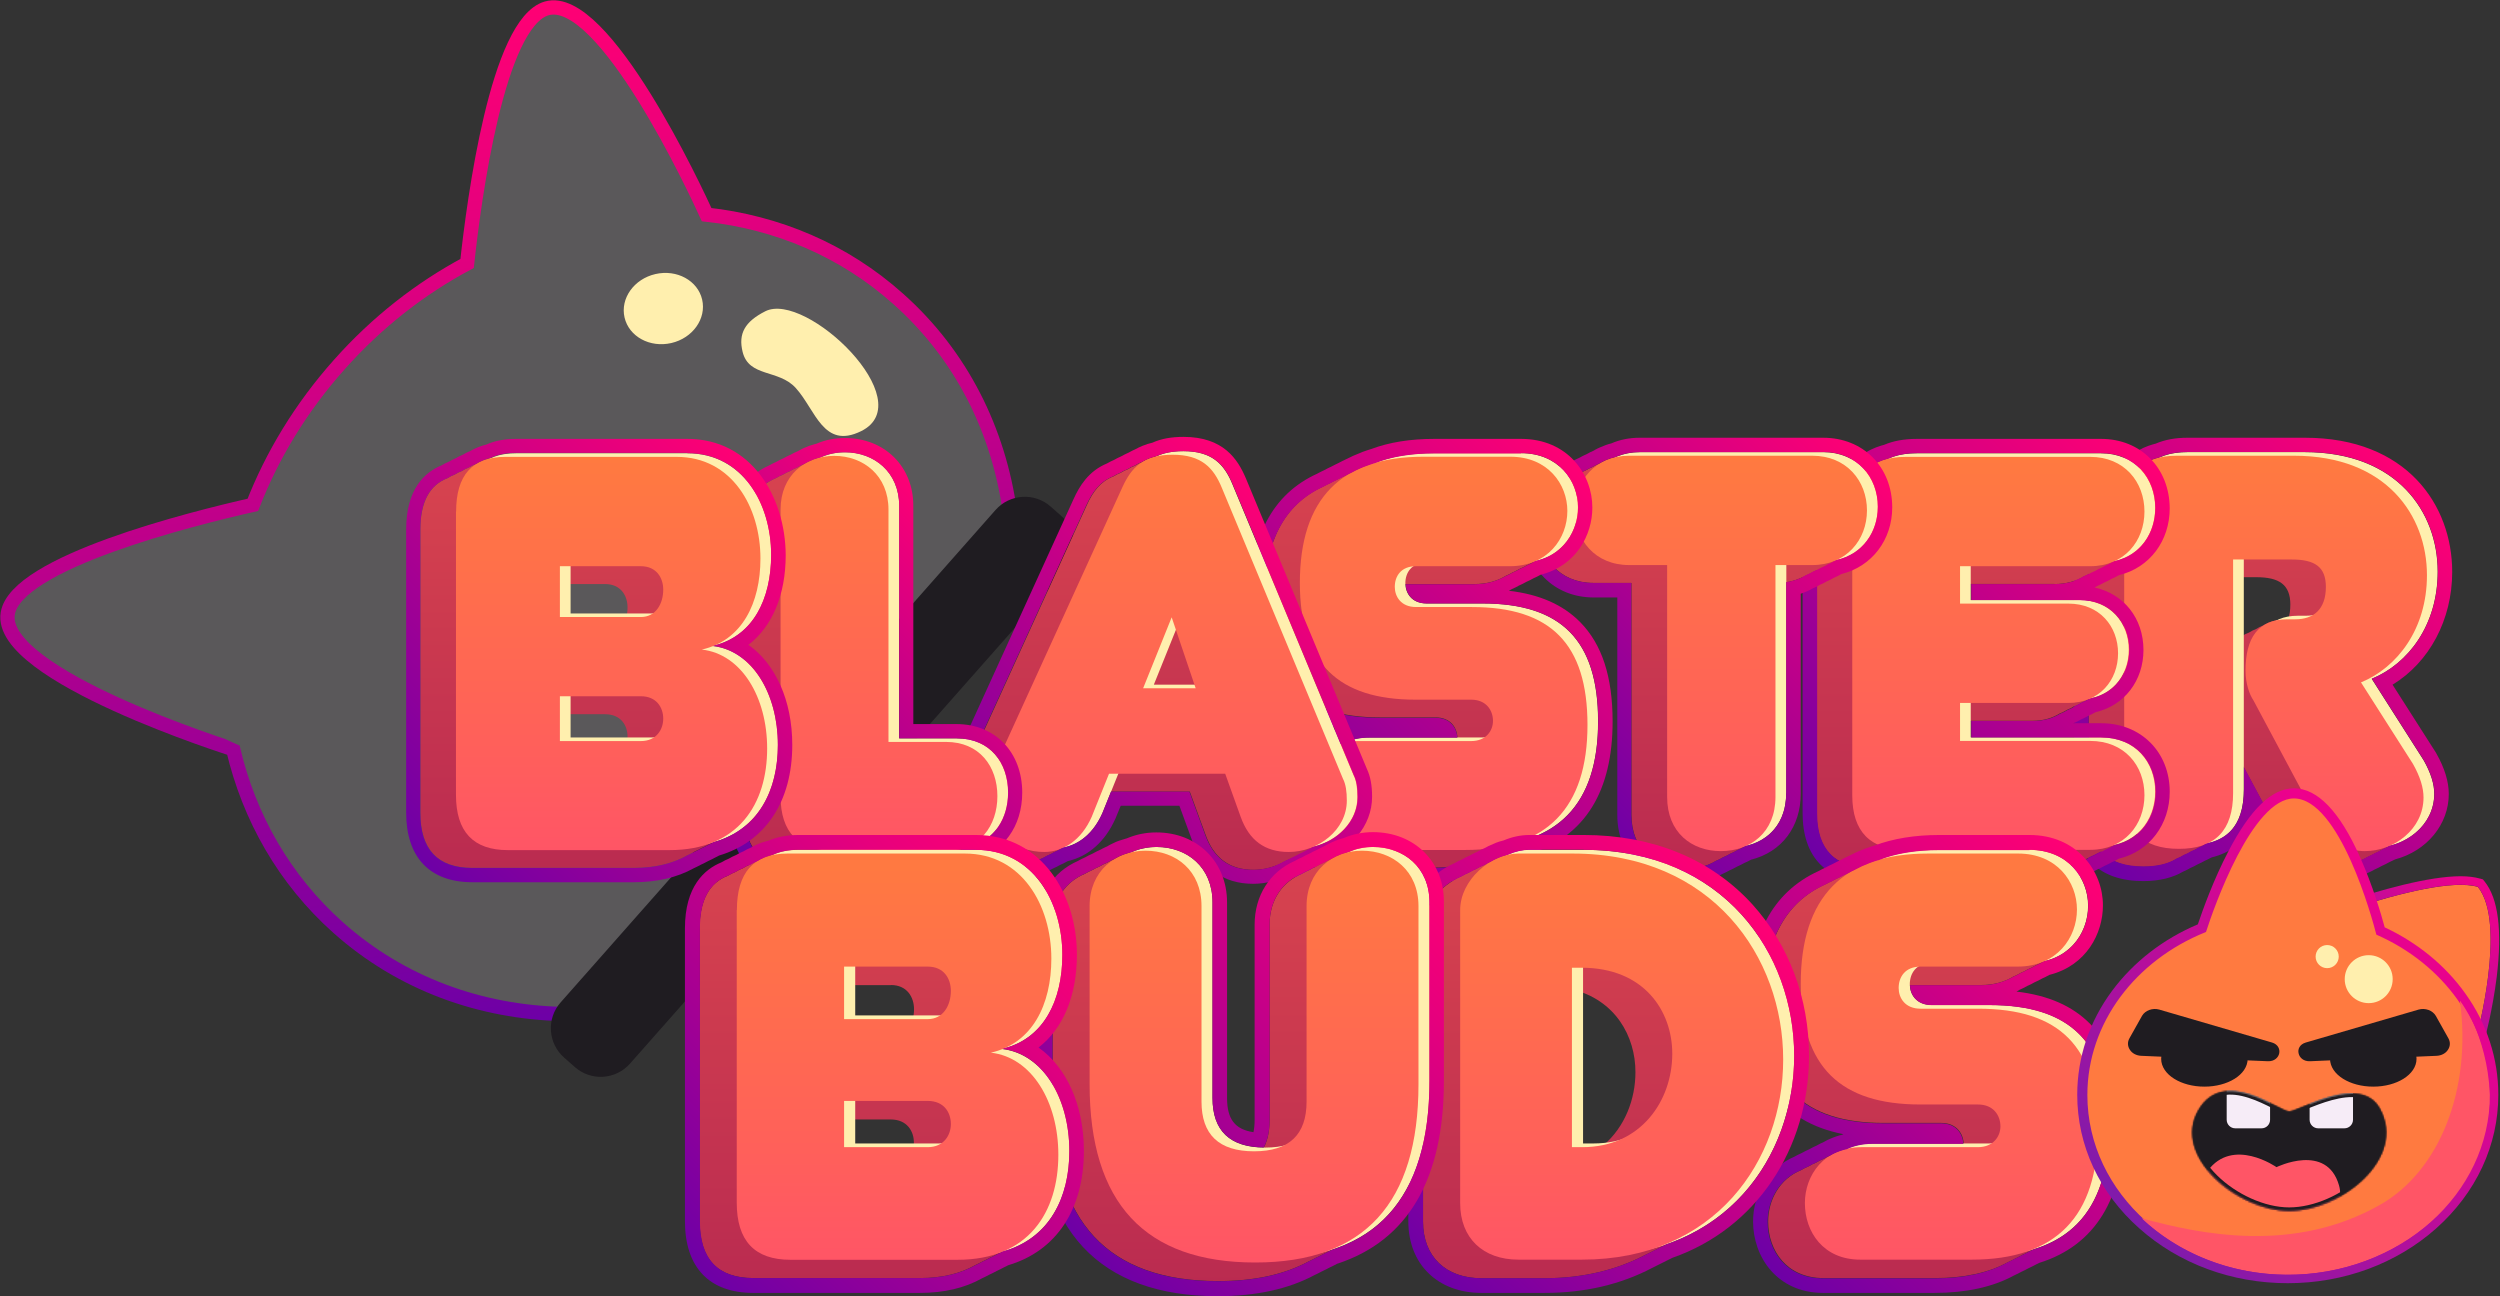 <svg width="1678" height="870" viewBox="0 0 1678 870" fill="none" xmlns="http://www.w3.org/2000/svg">
<rect x="0" y="0" width="1678" height="870" fill="#333333" stroke="none"/>
<path opacity="0.2" d="M474.289 144.063C467.391 128.926 405.212 -5.205 366.984 5.621C333.835 15.106 318.122 134.291 313.523 176.83C282.29 193.5 253.069 216.207 227.68 244.758C202.003 273.596 182.65 305.596 169.716 338.841C128.614 348.134 10.77 377.547 5.214 411.751C-1.589 453.236 156.398 502.768 156.494 502.864C167.225 548.564 190.793 590.337 227.009 622.624C269.356 660.372 322.529 679.342 377.715 680.588L677.881 343.727C670.312 289.021 645.402 238.434 602.959 200.686C566.265 167.824 521.427 149.237 474.289 144.063Z" fill="#F6ECF7"/>
<path d="M474.289 144.063C467.391 128.926 405.212 -5.205 366.984 5.621C333.835 15.106 318.122 134.291 313.523 176.83C282.29 193.5 253.069 216.207 227.68 244.758C202.003 273.596 182.65 305.596 169.716 338.841C128.614 348.134 10.77 377.547 5.214 411.751C-1.589 453.236 156.398 502.768 156.494 502.864C167.225 548.564 190.793 590.337 227.009 622.624C269.356 660.372 322.529 679.342 377.715 680.588L677.881 343.727C670.312 289.021 645.402 238.434 602.959 200.686C566.265 167.824 521.427 149.237 474.289 144.063Z" stroke="url(#paint0_linear_24_2)" stroke-width="9.581" stroke-miterlimit="10"/>
<path d="M498.433 236.135C495.463 223.967 499.87 215.919 513.666 208.925C540.972 195.129 618.672 269.38 577.953 289.404C552.564 301.859 547.486 275.129 534.073 260.374C522.576 247.727 502.648 253.38 498.433 236.135Z" fill="#FFEFAE"/>
<path d="M450.567 230.256C464.954 226.946 474.231 213.896 471.289 201.108C468.347 188.32 454.299 180.637 439.913 183.947C425.527 187.257 416.249 200.306 419.191 213.094C422.133 225.882 436.181 233.566 450.567 230.256Z" fill="#FFEFAE"/>
<path d="M714.767 383.392L422.84 713.929C413.26 724.755 396.685 725.809 385.859 716.228L378.577 709.809C367.751 700.228 366.697 683.654 376.278 672.827L668.204 342.29C677.785 331.464 694.36 330.41 705.186 339.991L712.468 346.41C723.294 355.991 724.348 372.565 714.767 383.392Z" fill="#1F1C21"/>
<path d="M1584.89 458.122C1585.47 457.834 1585.95 457.547 1586.52 457.259C1610.09 446.625 1629.06 421.236 1629.06 386.074C1629.06 345.931 1601.66 305.883 1539.86 305.883H1461.11C1452.2 305.883 1445.02 307.607 1439.46 311.152C1437.73 311.823 1436.1 312.589 1434.67 313.548C1432.94 314.218 1431.31 314.985 1429.88 315.943C1428.15 316.613 1426.52 317.38 1425.09 318.338C1423.36 319.009 1421.73 319.775 1420.3 320.733C1408.03 325.619 1401.9 337.021 1401.9 354.649V545.115C1401.9 569.451 1414.26 581.81 1438.6 581.81C1447.89 581.81 1455.36 579.989 1461.01 576.445C1462.74 575.774 1464.37 575.007 1465.81 574.049C1467.53 573.379 1469.16 572.612 1470.6 571.654C1472.32 570.983 1473.95 570.217 1475.39 569.259C1477.11 568.588 1478.74 567.822 1480.18 566.864C1492.73 561.786 1498.86 550.385 1498.86 532.373V501.714L1532.58 564.66C1539.67 577.786 1551.74 583.439 1563.34 583.439C1570.71 583.439 1578.19 581.331 1584.51 577.594C1586.14 576.924 1587.77 576.061 1589.3 575.199C1590.93 574.528 1592.56 573.666 1594.09 572.804C1595.72 572.133 1597.35 571.271 1598.88 570.409C1600.51 569.738 1602.14 568.876 1603.67 568.013C1616.51 562.457 1626.67 550.768 1626.67 535.535C1626.67 529.115 1624.46 521.642 1619.58 513.02L1584.89 458.122ZM1499.91 429.475C1499.63 429.571 1499.34 429.667 1499.05 429.763V387.415H1514.38C1529.71 387.415 1537.28 392.302 1537.28 405.811C1537.28 409.547 1536.8 412.805 1535.75 415.583H1535.36C1528.66 415.583 1523.29 417.116 1519.07 419.799C1517.35 420.469 1515.72 421.236 1514.28 422.194C1512.56 422.864 1510.93 423.631 1509.49 424.589C1507.77 425.26 1506.14 426.026 1504.7 426.984C1502.98 427.751 1501.35 428.517 1499.91 429.475Z" fill="url(#paint1_linear_24_2)"/>
<path d="M1519.65 467.607C1517.06 463.87 1514.38 456.397 1514.38 447.775C1514.38 426.026 1522.62 413.284 1542.45 413.284H1547.72C1560.08 413.284 1568.32 406.577 1568.32 391.535C1568.32 378.026 1560.85 373.14 1545.42 373.14H1506.04V529.882C1506.04 554.984 1494.07 567.343 1469.64 567.343C1445.21 567.343 1432.94 554.984 1432.94 530.648V340.182C1432.94 315.847 1444.54 303.488 1468.2 303.488H1546.95C1608.85 303.488 1636.15 343.631 1636.15 383.679C1636.15 419.703 1616.32 445.571 1591.89 455.631L1626.76 510.337C1631.65 518.96 1633.85 526.433 1633.85 532.852C1633.85 554.217 1614.02 568.876 1594.48 568.876C1582.88 568.876 1570.81 563.223 1563.72 550.097L1519.65 467.607Z" fill="#FFEFAE"/>
<path d="M1512.46 470.002C1509.88 466.265 1507.19 458.792 1507.19 450.17C1507.19 428.421 1515.43 415.679 1535.27 415.679H1540.54C1552.89 415.679 1561.13 408.972 1561.13 393.93C1561.13 380.421 1553.66 375.535 1538.24 375.535H1498.86V532.277C1498.86 557.379 1486.88 569.738 1462.45 569.738C1438.02 569.738 1425.76 557.379 1425.76 533.043V342.577C1425.76 318.242 1437.35 305.883 1461.01 305.883H1539.77C1601.66 305.883 1628.97 346.026 1628.97 386.074C1628.97 422.098 1609.13 447.966 1584.7 458.026L1619.58 512.732C1624.46 521.355 1626.67 528.828 1626.67 535.247C1626.67 556.612 1606.83 571.271 1587.29 571.271C1575.7 571.271 1563.63 565.618 1556.54 552.493L1512.46 470.002Z" fill="url(#paint2_linear_24_2)"/>
<path d="M1547.05 303.392C1608.94 303.392 1636.25 343.535 1636.25 383.583C1636.25 419.607 1616.42 445.475 1591.98 455.535L1626.86 510.241C1631.74 518.864 1633.95 526.337 1633.95 532.756C1633.95 550.672 1619.96 563.798 1603.96 567.63C1603.86 567.63 1603.86 567.726 1603.77 567.726C1602.24 568.588 1600.61 569.451 1598.98 570.121C1597.45 570.983 1595.82 571.846 1594.19 572.516C1592.65 573.379 1591.03 574.241 1589.4 574.912C1587.86 575.774 1586.24 576.636 1584.61 577.307C1578.19 581.043 1570.81 583.151 1563.43 583.151C1551.84 583.151 1539.77 577.498 1532.68 564.373L1506.14 514.84V529.69C1506.14 550.289 1498.09 562.265 1481.81 565.906C1481.33 566.097 1480.75 566.289 1480.18 566.576C1478.74 567.534 1477.11 568.301 1475.39 568.971C1473.95 569.93 1472.32 570.696 1470.6 571.367C1469.16 572.325 1467.53 573.091 1465.81 573.762C1464.37 574.72 1462.74 575.486 1461.01 576.157C1455.27 579.798 1447.79 581.522 1438.6 581.522C1414.26 581.522 1401.9 569.163 1401.9 544.828V354.553C1401.9 336.925 1408.03 325.619 1420.3 320.637C1421.73 319.679 1423.36 318.913 1425.09 318.242C1426.52 317.284 1428.15 316.518 1429.88 315.847C1431.31 314.889 1432.94 314.122 1434.67 313.452C1436.1 312.494 1437.73 311.727 1439.46 311.057C1439.65 310.961 1439.94 310.769 1440.13 310.673C1440.7 310.29 1441.37 309.907 1442.04 309.619C1442.43 309.428 1442.72 309.332 1443.1 309.14C1443.67 308.853 1444.34 308.661 1444.92 308.374C1445.3 308.278 1445.59 308.087 1445.97 307.991C1446.93 307.703 1447.89 307.32 1448.94 307.128C1449.13 307.128 1449.23 307.033 1449.42 307.033C1449.52 307.033 1449.61 307.033 1449.71 306.937C1454.69 304.542 1460.92 303.392 1468.2 303.392H1547.05ZM1547.05 293.811H1468.3C1460.06 293.811 1452.87 295.152 1446.74 297.835C1446.74 297.835 1446.74 297.835 1446.64 297.835C1445.4 298.123 1444.15 298.506 1442.81 298.985C1442.43 299.081 1442.04 299.272 1441.66 299.368L1441.47 299.464C1440.61 299.751 1439.84 300.134 1439.07 300.422C1438.6 300.614 1438.12 300.805 1437.73 301.093C1436.87 301.476 1436.1 301.955 1435.24 302.434C1433.42 303.2 1431.79 303.967 1430.26 304.925C1428.54 305.691 1426.91 306.458 1425.47 307.32C1423.75 308.087 1422.12 308.853 1420.68 309.715C1418.95 310.482 1417.33 311.248 1415.89 312.11C1404.87 316.805 1392.22 327.919 1392.22 354.553V545.02C1392.22 574.912 1408.7 591.391 1438.6 591.391C1449.23 591.391 1458.24 589.187 1465.42 584.971C1467.15 584.205 1468.78 583.439 1470.21 582.576C1471.94 581.81 1473.57 581.043 1475 580.181C1476.73 579.415 1478.36 578.648 1479.79 577.786C1481.52 577.019 1483.05 576.253 1484.49 575.486C1484.58 575.486 1484.68 575.391 1484.78 575.391C1495.7 572.708 1508.06 565.714 1513.23 548.66L1524.25 569.163C1532.39 584.109 1546.95 592.923 1563.43 592.923C1572.34 592.923 1581.16 590.528 1589.01 586.025C1590.74 585.259 1592.37 584.492 1593.8 583.63C1595.53 582.864 1597.16 582.097 1598.59 581.235C1600.32 580.469 1601.95 579.702 1603.39 578.84C1604.92 578.169 1606.26 577.498 1607.6 576.828C1628.87 571.175 1643.62 553.355 1643.62 532.948C1643.62 524.708 1640.85 515.511 1635.29 505.738L1635.19 505.547L1635.1 505.355L1605.88 459.559C1630.5 444.613 1645.92 416.062 1645.92 383.871C1645.92 338.937 1615.36 293.811 1547.05 293.811Z" fill="url(#paint3_linear_24_2)"/>
<path d="M1379 392.014C1386.67 392.014 1393.18 390.098 1398.55 386.841C1400.27 386.17 1401.81 385.308 1403.34 384.446C1405.06 383.775 1406.6 382.913 1408.13 382.05C1409.85 381.38 1411.39 380.517 1412.92 379.655C1414.64 378.984 1416.18 378.122 1417.71 377.26C1431.51 371.703 1439.27 358.386 1439.27 343.248C1439.27 323.416 1425.76 306.554 1402.86 306.554H1279.17C1270.07 306.554 1262.69 308.374 1257.04 311.919C1255.32 312.59 1253.69 313.356 1252.25 314.314C1250.52 314.985 1248.9 315.751 1247.46 316.709C1245.73 317.38 1244.11 318.146 1242.67 319.105C1240.94 319.775 1239.32 320.542 1237.88 321.5C1225.52 326.482 1219.29 337.787 1219.29 355.32V545.786C1219.29 570.121 1231.27 582.481 1255.32 582.481H1379C1386.67 582.481 1393.18 580.564 1398.55 577.307C1400.27 576.636 1401.81 575.774 1403.34 574.912C1405.06 574.241 1406.6 573.379 1408.13 572.516C1409.85 571.846 1411.39 570.984 1412.92 570.121C1414.64 569.451 1416.18 568.588 1417.71 567.726C1431.51 562.169 1439.27 548.852 1439.27 533.714C1439.27 513.882 1425.76 497.307 1402.86 497.307H1315.48V483.798H1364.25C1371.34 483.798 1377.47 481.978 1382.45 478.912C1384.18 478.241 1385.71 477.475 1387.24 476.517C1388.97 475.846 1390.5 475.08 1392.03 474.122C1393.76 473.451 1395.29 472.685 1396.82 471.727C1398.55 471.056 1400.08 470.289 1401.61 469.331C1414.36 464.349 1421.54 452.182 1421.54 438.385C1421.54 420.373 1409.18 405.044 1388.2 405.044H1315.48V391.919H1379V392.014Z" fill="url(#paint4_linear_24_2)"/>
<path d="M1286.45 568.109C1262.5 568.109 1250.43 555.75 1250.43 531.415V340.949C1250.43 316.614 1262.4 304.254 1286.45 304.254H1410.14C1433.04 304.254 1446.55 321.116 1446.55 340.949C1446.55 360.781 1433.04 377.643 1410.14 377.643H1322.76V402.745H1395.48C1416.46 402.745 1428.82 418.074 1428.82 436.086C1428.82 454.098 1416.46 469.427 1395.48 469.427H1322.76V494.912H1410.14C1433.04 494.912 1446.55 511.391 1446.55 531.319C1446.55 551.247 1433.04 568.013 1410.14 568.013H1286.45V568.109Z" fill="#FFEFAE"/>
<path d="M1279.27 570.504C1255.31 570.504 1243.24 558.145 1243.24 533.81V343.344C1243.24 319.009 1255.22 306.649 1279.27 306.649H1402.95C1425.85 306.649 1439.36 323.512 1439.36 343.344C1439.36 363.176 1425.85 380.038 1402.95 380.038H1315.58V405.14H1388.3C1409.28 405.14 1421.64 420.469 1421.64 438.481C1421.64 456.493 1409.28 471.822 1388.3 471.822H1315.58V497.307H1402.95C1425.85 497.307 1439.36 513.786 1439.36 533.714C1439.36 553.546 1425.85 570.409 1402.95 570.409H1279.27V570.504Z" fill="url(#paint5_linear_24_2)"/>
<path d="M1410.24 304.158C1433.13 304.158 1446.64 321.021 1446.64 340.853C1446.64 357.907 1436.68 372.757 1419.34 376.589C1418.86 376.781 1418.38 377.068 1417.9 377.26C1416.37 378.122 1414.84 378.984 1413.11 379.655C1411.58 380.517 1410.04 381.38 1408.32 382.05C1406.79 382.913 1405.25 383.775 1403.53 384.445C1402 385.308 1400.46 386.17 1398.74 386.841C1393.37 390.098 1386.76 392.014 1379.19 392.014H1323.05V402.745H1395.77C1416.75 402.745 1429.11 418.074 1429.11 436.086C1429.11 451.607 1419.82 465.212 1403.72 468.661C1403.15 468.948 1402.57 469.235 1402 469.427C1400.46 470.385 1398.93 471.152 1397.21 471.822C1395.67 472.78 1394.14 473.547 1392.42 474.217C1390.88 475.176 1389.35 475.942 1387.63 476.613C1386.09 477.571 1384.56 478.337 1382.84 479.008C1377.85 482.074 1371.72 483.894 1364.63 483.894H1323.05V495.008H1410.43C1433.33 495.008 1446.84 511.487 1446.84 531.415C1446.84 548.469 1436.87 563.319 1419.53 567.151C1419.05 567.343 1418.57 567.63 1418.09 567.822C1416.56 568.684 1415.03 569.546 1413.3 570.217C1411.77 571.079 1410.24 571.942 1408.51 572.612C1406.98 573.474 1405.45 574.337 1403.72 575.007C1402.19 575.87 1400.66 576.732 1398.93 577.403C1393.57 580.66 1386.96 582.576 1379.39 582.576H1255.7C1231.75 582.576 1219.67 570.217 1219.67 545.882V355.32C1219.67 337.787 1225.9 326.482 1238.26 321.5C1239.7 320.542 1241.33 319.775 1243.05 319.104C1244.49 318.146 1246.12 317.38 1247.84 316.709C1249.28 315.751 1250.91 314.985 1252.63 314.314C1254.07 313.356 1255.7 312.59 1257.42 311.919C1257.81 311.631 1258.19 311.44 1258.67 311.248C1259.15 310.961 1259.63 310.769 1260.01 310.482C1260.49 310.29 1260.87 310.099 1261.35 309.907C1261.83 309.715 1262.4 309.524 1262.88 309.236C1263.36 309.045 1263.75 308.949 1264.23 308.757C1265.18 308.47 1266.14 308.182 1267.2 307.895C1267.39 307.895 1267.58 307.799 1267.77 307.799C1272.94 305.404 1279.27 304.158 1286.74 304.158H1410.24ZM1410.24 294.578H1286.55C1278.12 294.578 1270.74 295.919 1264.51 298.602C1263.36 298.889 1262.21 299.176 1261.06 299.655C1260.58 299.847 1260.11 299.943 1259.63 300.134L1259.34 300.23C1258.67 300.518 1258 300.805 1257.33 301.093C1256.75 301.38 1256.18 301.667 1255.6 301.859C1254.93 302.146 1254.36 302.53 1253.78 302.817L1253.49 303.009C1253.3 303.105 1253.11 303.2 1253.02 303.296C1251.2 304.063 1249.66 304.829 1248.13 305.691C1246.4 306.458 1244.78 307.224 1243.34 308.087C1241.61 308.853 1239.99 309.619 1238.55 310.482C1236.82 311.248 1235.2 312.015 1233.76 312.877C1222.64 317.572 1209.9 328.781 1209.9 355.224V545.69C1209.9 575.582 1226.09 592.061 1255.51 592.061H1379.19C1388.01 592.061 1396.06 589.953 1403.05 585.929C1404.68 585.259 1406.31 584.397 1407.84 583.534C1409.47 582.864 1411.1 582.001 1412.63 581.139C1414.26 580.468 1415.89 579.606 1417.42 578.744C1419.05 578.073 1420.68 577.211 1422.21 576.349C1422.31 576.349 1422.4 576.253 1422.5 576.253C1442.81 571.271 1456.32 553.355 1456.32 531.415C1456.32 504.78 1436.97 485.427 1410.33 485.427H1391.65C1391.75 485.427 1391.84 485.331 1391.94 485.331C1393.57 484.661 1395.19 483.798 1396.73 482.936C1398.36 482.265 1399.99 481.403 1401.52 480.541C1403.15 479.87 1404.78 479.008 1406.31 478.146C1406.5 478.05 1406.69 477.954 1406.79 477.954C1425.95 473.451 1438.69 456.78 1438.69 436.278C1438.69 414.912 1425.37 398.529 1405.83 394.314C1406.5 393.93 1407.17 393.643 1407.84 393.26C1409.47 392.589 1411.1 391.727 1412.63 390.865C1414.26 390.194 1415.89 389.332 1417.42 388.469C1419.05 387.799 1420.68 386.936 1422.21 386.074C1422.31 386.074 1422.4 385.978 1422.5 385.978C1442.81 380.996 1456.32 363.08 1456.32 341.14C1456.13 314.027 1436.87 294.578 1410.24 294.578Z" fill="url(#paint6_linear_24_2)"/>
<path d="M1216.42 305.787H1093.4C1085.74 305.787 1079.22 307.703 1073.86 310.961C1072.13 311.632 1070.6 312.494 1069.06 313.356C1067.34 314.027 1065.81 314.889 1064.27 315.751C1062.55 316.422 1061.02 317.284 1059.48 318.146C1057.76 318.817 1056.23 319.679 1054.69 320.542C1040.9 326.099 1033.14 339.416 1033.14 354.553C1033.14 374.386 1046.65 391.248 1069.54 391.248H1095.03V546.84C1095.03 570.792 1111.51 583.247 1131.05 583.247C1138.72 583.247 1145.9 581.427 1151.84 577.786C1153.47 577.115 1155.1 576.349 1156.63 575.391C1158.26 574.72 1159.89 573.954 1161.42 572.996C1163.05 572.325 1164.68 571.558 1166.21 570.6C1167.84 569.93 1169.47 569.163 1171 568.205C1183.17 563.223 1191.79 552.014 1191.79 534.864V391.248H1192.56C1200.23 391.248 1206.84 389.332 1212.3 386.074C1214.02 385.404 1215.56 384.541 1217.09 383.679C1218.81 383.008 1220.35 382.146 1221.88 381.284C1223.6 380.613 1225.14 379.751 1226.67 378.889C1228.39 378.218 1229.93 377.356 1231.46 376.493C1245.26 370.937 1253.3 357.619 1253.3 342.577C1253.21 322.649 1239.32 305.787 1216.42 305.787Z" fill="url(#paint7_linear_24_2)"/>
<path d="M1198.88 532.469C1198.88 556.421 1182.02 568.876 1162.19 568.876C1142.74 568.876 1126.17 556.517 1126.17 532.469V376.877H1100.68C1077.78 376.877 1064.27 360.014 1064.27 340.182C1064.27 320.35 1077.78 303.488 1100.68 303.488H1223.7C1246.6 303.488 1260.39 320.35 1260.39 340.182C1260.39 360.014 1246.5 376.877 1223.7 376.877H1198.98V532.469H1198.88Z" fill="#FFEFAE"/>
<path d="M1191.7 534.864C1191.7 558.816 1174.84 571.271 1155 571.271C1135.56 571.271 1118.98 558.912 1118.98 534.864V379.272H1093.5C1070.6 379.272 1057.09 362.41 1057.09 342.577C1057.09 322.745 1070.6 305.883 1093.5 305.883H1216.42C1239.32 305.883 1253.11 322.745 1253.11 342.577C1253.11 362.41 1239.22 379.272 1216.42 379.272H1191.7V534.864Z" fill="url(#paint8_linear_24_2)"/>
<path d="M1223.7 303.392C1246.6 303.392 1260.39 320.254 1260.39 340.086C1260.39 357.14 1250.14 371.895 1232.8 375.823C1232.32 376.014 1231.84 376.302 1231.36 376.493C1229.83 377.356 1228.3 378.218 1226.57 378.889C1225.04 379.751 1223.51 380.613 1221.78 381.284C1220.25 382.146 1218.72 383.008 1216.99 383.679C1215.46 384.541 1213.93 385.404 1212.2 386.074C1208.37 388.374 1203.87 390.002 1198.88 390.769V532.469C1198.88 552.301 1187.29 564.181 1172.06 567.726C1171.68 567.918 1171.29 568.013 1170.91 568.205C1169.38 569.163 1167.75 569.93 1166.12 570.6C1164.59 571.558 1162.96 572.325 1161.33 572.995C1159.79 573.954 1158.17 574.72 1156.54 575.391C1155 576.349 1153.38 577.115 1151.75 577.786C1145.81 581.427 1138.62 583.247 1130.96 583.247C1111.51 583.247 1094.93 570.888 1094.93 546.84V391.248H1069.45C1046.55 391.248 1033.04 374.386 1033.04 354.553C1033.04 339.416 1040.9 326.098 1054.6 320.542C1056.13 319.679 1057.66 318.817 1059.39 318.146C1060.92 317.284 1062.45 316.422 1064.18 315.751C1065.71 314.889 1067.24 314.027 1068.97 313.356C1070.5 312.494 1072.03 311.631 1073.76 310.961C1074.43 310.578 1075.1 310.194 1075.77 309.811C1075.87 309.811 1075.96 309.715 1075.96 309.715C1077.11 309.14 1078.26 308.661 1079.51 308.182C1079.89 308.087 1080.18 307.895 1080.56 307.799C1081.14 307.608 1081.62 307.416 1082.19 307.32C1082.86 307.128 1083.53 306.937 1084.2 306.841C1088.9 304.733 1094.36 303.488 1100.39 303.488H1223.7M1223.7 293.811H1100.68C1093.78 293.811 1087.27 295.057 1081.42 297.643C1080.85 297.739 1080.37 297.931 1079.89 298.027C1079.22 298.218 1078.55 298.41 1077.88 298.697C1077.5 298.889 1077.02 298.985 1076.63 299.176L1076.44 299.272C1074.91 299.847 1073.38 300.518 1071.94 301.188C1071.84 301.188 1071.75 301.284 1071.65 301.38C1070.98 301.667 1070.31 302.051 1069.74 302.434C1068.11 303.105 1066.48 303.967 1064.95 304.829C1063.32 305.5 1061.69 306.362 1060.15 307.224C1058.53 307.895 1056.9 308.757 1055.36 309.619C1053.74 310.29 1052.11 311.152 1050.57 312.015C1034 319.009 1023.65 335.296 1023.65 354.649C1023.65 381.475 1043.01 401.02 1069.64 401.02H1085.54V547.032C1085.54 574.049 1104.32 593.019 1131.15 593.019C1140.35 593.019 1148.97 590.816 1156.25 586.504C1157.97 585.738 1159.51 584.971 1161.04 584.109C1162.76 583.343 1164.3 582.576 1165.83 581.714C1167.56 580.948 1169.09 580.181 1170.62 579.319C1172.25 578.648 1173.78 577.882 1175.32 577.019C1195.91 571.846 1208.66 554.984 1208.66 532.66V398.529C1211.44 397.571 1214.12 396.421 1216.61 394.984C1218.24 394.314 1219.77 393.547 1221.4 392.589C1223.03 391.918 1224.56 391.152 1226.19 390.194C1227.82 389.523 1229.35 388.757 1230.98 387.799C1232.61 387.128 1234.24 386.266 1235.77 385.404C1235.87 385.404 1235.96 385.308 1235.96 385.308C1256.37 380.23 1270.07 362.41 1270.07 340.47C1269.97 313.26 1250.52 293.811 1223.7 293.811Z" fill="url(#paint9_linear_24_2)"/>
<path d="M987.915 407.439H950.454C940.299 407.439 936.179 400.35 936.179 393.931C936.179 393.26 936.179 392.685 936.275 392.014H989.448C997.879 392.014 1004.87 390.002 1010.53 386.553C1012.25 385.883 1013.78 385.02 1015.32 384.158C1017.04 383.487 1018.57 382.625 1020.11 381.763C1021.83 381.092 1023.36 380.23 1024.9 379.368C1026.62 378.697 1028.15 377.835 1029.69 376.973C1044.44 370.937 1052.01 356.853 1052.01 342.865C1052.01 324.853 1038.88 306.458 1013.78 306.458H955.34C936.083 306.458 920.083 309.907 907.532 316.805C905.904 317.572 904.275 318.338 902.742 319.2C901.113 319.967 899.484 320.733 897.952 321.596C896.323 322.362 894.694 323.128 893.161 323.991C891.532 324.757 889.904 325.524 888.371 326.386C861.832 338.362 848.515 363.943 848.515 403.128C848.515 457.451 874.766 481.499 926.119 481.499H963.58C973.736 481.499 978.239 488.589 978.239 495.774C978.239 496.253 978.239 496.732 978.143 497.307H911.844C903.892 497.307 897.281 499.319 891.82 502.577C890.095 503.247 888.562 504.11 887.029 504.972C885.305 505.643 883.772 506.505 882.239 507.367C880.515 508.038 878.982 508.9 877.449 509.762C875.724 510.433 874.191 511.295 872.658 512.157C858.383 518.002 851.101 531.894 851.101 545.69C851.101 564.469 863.077 582.385 887.125 582.385H959.46C978.622 582.385 994.334 578.936 1006.79 572.037C1008.42 571.271 1010.05 570.504 1011.58 569.642C1013.21 568.876 1014.84 568.109 1016.37 567.247C1018 566.481 1019.63 565.714 1021.16 564.852C1022.79 564.085 1024.42 563.319 1025.95 562.457C1052.3 550.576 1065.52 525.187 1065.52 486.385C1065.52 432.158 1040.8 407.439 987.915 407.439Z" fill="url(#paint10_linear_24_2)"/>
<path d="M990.598 568.109H918.263C894.311 568.109 882.239 550.097 882.239 531.415C882.239 513.403 894.598 495.008 918.933 495.008H994.622C1004.78 495.008 1009.28 487.918 1009.28 481.499C1009.28 474.409 1004.78 467.224 994.622 467.224H957.161C905.808 467.224 879.556 443.272 879.556 388.853C879.556 332.23 907.341 304.158 962.43 304.158H1020.87C1045.97 304.158 1059.1 322.554 1059.1 340.565C1059.1 358.961 1045.97 377.643 1020.49 377.643H957.544C947.388 377.643 943.269 384.35 943.269 391.535C943.269 397.954 947.388 405.044 957.544 405.044H995.005C1047.89 405.044 1072.61 429.763 1072.61 484.182C1072.71 539.942 1045.4 568.109 990.598 568.109Z" fill="#FFEFAE"/>
<path d="M983.412 570.504H911.077C887.125 570.504 875.053 552.493 875.053 533.81C875.053 515.798 887.413 497.403 911.748 497.403H987.436C997.592 497.403 1002.09 490.313 1002.09 483.894C1002.09 476.804 997.592 469.619 987.436 469.619H950.071C898.718 469.619 872.467 445.667 872.467 391.248C872.467 334.625 900.251 306.554 955.34 306.554H1013.78C1038.88 306.554 1052.01 324.949 1052.01 342.961C1052.01 361.356 1038.88 380.038 1013.4 380.038H950.454C940.299 380.038 936.179 386.745 936.179 393.93C936.179 400.35 940.299 407.439 950.454 407.439H987.915C1040.8 407.439 1065.52 432.158 1065.52 486.577C1065.52 542.337 1038.21 570.504 983.412 570.504Z" fill="url(#paint11_linear_24_2)"/>
<path d="M1020.97 304.158C1046.07 304.158 1059.2 322.554 1059.2 340.565C1059.2 356.278 1049.62 372.182 1030.93 376.493C1030.55 376.685 1030.07 376.877 1029.69 377.068C1028.15 377.931 1026.62 378.793 1024.9 379.463C1023.36 380.326 1021.83 381.188 1020.11 381.859C1018.57 382.721 1017.04 383.583 1015.32 384.254C1013.78 385.116 1012.25 385.978 1010.53 386.649C1004.87 390.002 997.783 392.11 989.448 392.11H943.46C943.652 398.338 947.867 405.044 957.64 405.044H995.101C1047.99 405.044 1072.71 429.763 1072.71 484.181C1072.71 527.295 1056.32 553.93 1023.75 563.798C1022.89 564.181 1022.12 564.66 1021.16 565.043C1019.63 565.906 1018 566.672 1016.37 567.439C1014.84 568.301 1013.21 569.067 1011.58 569.834C1010.05 570.696 1008.42 571.463 1006.79 572.229C994.334 579.127 978.526 582.576 959.46 582.576H887.125C863.173 582.576 851.101 564.564 851.101 545.882C851.101 532.085 858.383 518.193 872.658 512.349C874.191 511.487 875.724 510.624 877.449 509.954C878.982 509.092 880.514 508.229 882.239 507.559C883.772 506.696 885.305 505.834 887.029 505.163C888.562 504.301 890.095 503.439 891.82 502.768C892.395 502.385 892.97 502.098 893.544 501.81C893.832 501.619 894.215 501.523 894.502 501.331C895.269 500.948 896.035 500.565 896.898 500.277C897.472 500.086 898.047 499.798 898.718 499.607C899.197 499.415 899.676 499.319 900.155 499.128C900.922 498.936 901.688 498.744 902.455 498.553C907.149 496.349 912.706 495.104 919.029 495.104H978.143C977.76 488.301 973.257 481.786 963.58 481.786H926.119C874.766 481.786 848.515 457.834 848.515 403.415C848.515 364.23 861.832 338.649 888.371 326.673C889.904 325.811 891.532 325.045 893.161 324.278C894.694 323.416 896.323 322.649 897.951 321.883C899.484 321.021 901.113 320.254 902.742 319.488C904.275 318.625 905.904 317.859 907.532 317.092C910.598 315.368 913.856 313.931 917.305 312.685C917.496 312.59 917.688 312.59 917.88 312.494C919.7 311.823 921.52 311.248 923.436 310.673C934.454 306.458 947.484 304.35 962.526 304.35H1020.97M1020.97 294.578H962.526C946.526 294.578 932.347 296.877 920.371 301.38C918.55 301.955 916.634 302.53 914.622 303.296L914.143 303.488L913.951 303.584C910.119 305.021 906.574 306.649 903.221 308.374C901.592 309.14 899.963 309.907 898.431 310.769C896.802 311.536 895.173 312.302 893.64 313.164C892.011 313.931 890.383 314.697 888.85 315.56C887.221 316.326 885.592 317.092 884.059 317.955C854.071 331.655 838.934 360.398 838.934 403.32C838.934 452.277 859.533 480.924 900.347 488.972C900.059 489.068 899.772 489.164 899.484 489.355C898.814 489.547 898.239 489.643 897.568 489.834C896.993 490.026 896.419 490.217 895.748 490.409C894.981 490.696 894.215 490.984 893.449 491.271C892.49 491.655 891.437 492.134 890.383 492.613C889.904 492.804 889.52 492.996 889.137 493.283C888.658 493.571 888.083 493.858 887.604 494.146C885.976 494.816 884.347 495.678 882.814 496.541C881.185 497.211 879.556 498.074 878.023 498.936C876.395 499.607 874.766 500.469 873.233 501.331C871.604 502.002 869.976 502.864 868.443 503.726C852.155 510.72 841.616 527.199 841.616 545.882C841.616 568.876 857.233 592.253 887.221 592.253H959.556C980.059 592.253 997.4 588.421 1011.2 580.947C1012.83 580.181 1014.45 579.415 1015.99 578.552C1017.62 577.786 1019.24 577.019 1020.78 576.157C1022.41 575.391 1024.03 574.624 1025.57 573.762C1026.24 573.474 1026.81 573.187 1027.39 572.804C1045.5 567.151 1059.39 556.612 1068.68 541.57C1077.78 526.816 1082.38 507.559 1082.38 484.277C1082.38 454.289 1075.29 432.445 1060.63 417.595C1049.14 405.906 1033.33 398.912 1012.73 396.517C1013.5 396.134 1014.17 395.751 1014.84 395.368C1016.47 394.697 1018.09 393.835 1019.63 392.972C1021.26 392.302 1022.89 391.439 1024.42 390.577C1026.05 389.907 1027.68 389.044 1029.21 388.182C1030.84 387.511 1032.47 386.649 1034 385.787C1058.05 379.751 1068.78 358.961 1068.78 340.757C1068.87 318.242 1052.11 294.578 1020.97 294.578Z" fill="url(#paint12_linear_24_2)"/>
<path d="M820.156 327.344C814.503 313.835 806.263 305.212 787.198 305.212C778.192 305.212 771.677 307.033 766.695 310.098C764.97 310.769 763.341 311.536 761.904 312.494C760.18 313.164 758.551 313.931 757.114 314.889C755.389 315.56 753.761 316.326 752.324 317.284C750.599 317.955 748.97 318.721 747.533 319.679C738.527 323.128 733.641 329.931 729.521 338.937L640.324 534.672C638.408 538.026 637.737 542.912 637.737 549.331C637.737 570.313 657.57 583.822 677.114 583.822C682.575 583.822 688.132 582.289 693.21 579.223C694.839 578.552 696.468 577.786 698.001 576.828C699.629 576.157 701.258 575.391 702.791 574.433C704.42 573.762 706.048 572.995 707.581 572.037C709.21 571.367 710.839 570.6 712.372 569.642C720.611 566.385 728.084 559.391 732.97 548.181L739.773 531.319H798.599L809.138 560.157C814.79 575.87 825.233 583.822 841.425 583.822C848.898 583.822 856.275 581.714 862.598 577.977C864.227 577.307 865.856 576.444 867.389 575.582C869.018 574.912 870.646 574.049 872.179 573.187C873.808 572.516 875.437 571.654 876.97 570.792C878.598 570.121 880.227 569.259 881.76 568.397C894.503 562.936 904.371 551.534 904.371 537.355C904.371 531.319 903.604 526.529 901.784 522.696L820.156 327.344ZM774.455 461.954H767.27L771.198 452.277L774.455 461.954Z" fill="url(#paint13_linear_24_2)"/>
<path d="M829.545 516.948H751.557L739.964 545.786C732.875 561.882 720.515 569.451 708.06 569.451C688.611 569.451 668.683 555.942 668.683 534.96C668.683 528.541 669.45 523.75 671.27 520.301L760.467 324.566C766.503 311.44 774.359 302.817 794.192 302.817C813.353 302.817 821.593 311.44 827.15 324.949L908.491 520.301C910.407 524.038 911.077 528.924 911.077 534.96C911.077 554.792 891.628 569.451 872.084 569.451C855.988 569.451 845.449 561.594 839.796 545.786L829.545 516.948ZM774.455 459.559H809.713L793.617 411.942L774.455 459.559Z" fill="#FFEFAE"/>
<path d="M822.359 519.343H744.371L732.779 548.181C725.689 564.277 713.33 571.846 700.875 571.846C681.426 571.846 661.498 558.337 661.498 537.355C661.498 530.936 662.264 526.145 664.084 522.696L753.377 326.961C759.413 313.835 767.27 305.212 787.102 305.212C806.263 305.212 814.503 313.835 820.06 327.344L901.401 522.696C903.317 526.433 903.987 531.319 903.987 537.355C903.987 557.187 884.538 571.846 864.994 571.846C848.898 571.846 838.359 563.99 832.706 548.181L822.359 519.343ZM767.27 461.954H802.527L786.431 414.338L767.27 461.954Z" fill="url(#paint14_linear_24_2)"/>
<path d="M794.383 302.817C813.545 302.817 821.784 311.44 827.341 324.949L908.682 520.301C910.598 524.038 911.269 528.924 911.269 534.96C911.269 551.63 897.568 564.469 881.664 568.301C881.568 568.301 881.473 568.397 881.473 568.397C879.94 569.259 878.311 570.121 876.682 570.792C875.149 571.654 873.521 572.516 871.892 573.187C870.359 574.049 868.73 574.912 867.102 575.582C865.569 576.445 863.94 577.307 862.311 577.978C855.988 581.714 848.515 583.822 841.138 583.822C825.042 583.822 814.503 575.966 808.85 560.157L798.311 531.319H745.713L739.869 545.786C733.928 559.295 724.252 566.768 714 568.78C713.33 569.067 712.755 569.355 712.084 569.642C710.551 570.6 708.923 571.367 707.294 572.037C705.761 572.995 704.132 573.762 702.503 574.433C700.971 575.391 699.342 576.157 697.713 576.828C696.18 577.786 694.551 578.552 692.923 579.223C687.845 582.289 682.384 583.822 676.827 583.822C657.378 583.822 637.45 570.313 637.45 549.331C637.45 542.912 638.216 538.121 640.037 534.672L729.234 338.937C733.354 330.027 738.24 323.224 747.246 319.679C748.683 318.721 750.312 317.955 752.036 317.284C753.473 316.326 755.102 315.56 756.827 314.889C758.264 313.931 759.892 313.164 761.617 312.494C763.054 311.536 764.683 310.769 766.407 310.099C766.982 309.715 767.557 309.428 768.132 309.14C768.228 309.045 768.324 309.045 768.419 308.949C768.994 308.661 769.569 308.374 770.144 308.182C770.336 308.087 770.527 307.991 770.719 307.895C771.294 307.703 771.773 307.512 772.347 307.32C772.635 307.224 772.922 307.129 773.21 307.033C773.785 306.841 774.264 306.745 774.838 306.554C775.222 306.458 775.605 306.362 775.892 306.266C775.988 306.266 776.084 306.17 776.276 306.17C781.066 304.063 786.91 302.817 794.383 302.817ZM794.383 293.236C786.144 293.236 779.341 294.482 773.401 297.164C773.114 297.26 772.922 297.26 772.635 297.356C771.964 297.548 771.198 297.739 770.527 297.931C770.144 298.027 769.761 298.123 769.473 298.314C768.707 298.602 768.036 298.793 767.27 299.081C766.982 299.176 766.791 299.272 766.503 299.368C765.641 299.751 764.97 300.039 764.204 300.422L763.821 300.614C763.246 300.901 762.767 301.188 762.192 301.476C760.563 302.146 758.934 303.009 757.401 303.871C755.773 304.542 754.144 305.404 752.611 306.266C750.982 306.937 749.354 307.799 747.821 308.661C746.192 309.332 744.563 310.194 743.03 311.057C730.479 316.23 724.444 326.482 720.611 334.913L631.51 530.361C629.019 535.056 627.869 540.996 627.869 549.235C627.869 576.445 653.258 593.307 676.827 593.307C683.917 593.307 690.911 591.391 697.138 587.75C698.767 587.079 700.396 586.217 701.929 585.355C703.557 584.684 705.186 583.822 706.719 582.96C708.348 582.289 709.977 581.427 711.509 580.564C713.138 579.894 714.767 579.031 716.3 578.169C716.491 578.073 716.779 577.978 716.971 577.882C730.671 574.72 741.881 564.66 748.587 549.618L748.683 549.427L748.779 549.235L752.228 540.804H791.605L799.844 563.319C806.838 582.864 821.114 593.211 841.138 593.211C849.952 593.211 858.766 590.816 866.718 586.313C868.443 585.546 869.976 584.78 871.509 583.918C873.233 583.151 874.862 582.385 876.299 581.522C878.024 580.756 879.652 579.989 881.089 579.127C882.622 578.457 883.964 577.786 885.305 577.115C906.383 571.558 920.946 554.313 920.946 534.768C920.946 527.008 919.796 521.068 917.496 516.181L836.251 321.116C830.79 308.182 821.114 293.236 794.383 293.236Z" fill="url(#paint15_linear_24_2)"/>
<path d="M634.959 497.978H596.348V342.003C596.348 319.104 579.486 305.979 559.941 305.979C552.66 305.979 545.762 307.799 540.013 311.344C538.384 312.015 536.756 312.781 535.223 313.739C533.594 314.41 531.965 315.176 530.432 316.134C528.804 316.805 527.175 317.572 525.642 318.53C524.013 319.2 522.385 319.967 520.852 320.925C508.684 326.003 500.061 337.404 500.061 353.979V546.361C500.061 570.696 512.037 583.055 536.085 583.055H610.911C618.288 583.055 624.516 581.235 629.498 578.073C631.222 577.403 632.755 576.636 634.288 575.678C636.013 575.007 637.546 574.241 639.079 573.283C640.803 572.612 642.336 571.846 643.869 570.888C645.594 570.217 647.126 569.451 648.659 568.492C662.168 563.127 669.354 549.618 669.354 534.289C669.45 514.457 657.378 497.978 634.959 497.978Z" fill="url(#paint16_linear_24_2)"/>
<path d="M567.127 568.684C543.175 568.684 531.103 556.325 531.103 531.99V339.607C531.103 316.709 547.582 303.584 567.127 303.584C586.576 303.584 603.534 316.709 603.534 339.607V495.583H642.144C664.659 495.583 676.635 512.062 676.635 531.99C676.635 551.918 664.659 568.684 642.144 568.684H567.127Z" fill="#FFEFAE"/>
<path d="M559.941 571.079C535.989 571.079 523.917 558.72 523.917 534.385V342.003C523.917 319.104 540.396 305.979 559.941 305.979C579.39 305.979 596.348 319.104 596.348 342.003V497.978H634.959C657.474 497.978 669.45 514.457 669.45 534.385C669.45 554.217 657.474 571.079 634.959 571.079H559.941Z" fill="url(#paint17_linear_24_2)"/>
<path d="M567.127 303.584C586.576 303.584 603.534 316.709 603.534 339.607V495.583H642.144C664.659 495.583 676.635 512.062 676.635 531.99C676.635 549.235 667.534 564.277 650.384 567.918C649.809 568.205 649.33 568.397 648.755 568.588C647.222 569.546 645.689 570.313 643.965 570.983C642.432 571.942 640.899 572.708 639.174 573.379C637.642 574.337 636.109 575.103 634.384 575.774C632.851 576.732 631.318 577.498 629.594 578.169C624.516 581.331 618.288 583.151 611.007 583.151H535.989C512.037 583.151 499.966 570.792 499.966 546.457V353.979C499.966 337.404 508.588 326.003 520.756 320.925C522.289 319.967 523.918 319.2 525.546 318.53C527.079 317.572 528.708 316.805 530.337 316.134C531.87 315.176 533.498 314.41 535.127 313.739C536.66 312.781 538.289 312.015 539.917 311.344C540.013 311.344 540.013 311.248 540.109 311.248C540.875 310.769 541.738 310.29 542.6 309.907C542.887 309.811 543.175 309.619 543.462 309.524C544.133 309.236 544.804 308.949 545.474 308.661C545.762 308.566 546.049 308.47 546.337 308.278C547.295 307.895 548.253 307.608 549.307 307.32H549.402C549.881 307.224 550.456 307.128 550.935 306.937C555.822 304.733 561.378 303.584 567.127 303.584ZM567.127 294.003C560.325 294.003 553.905 295.248 547.965 297.835C547.678 297.931 547.486 297.931 547.199 298.027H547.103L546.816 298.123C545.666 298.41 544.42 298.793 543.079 299.272C542.792 299.368 542.504 299.464 542.121 299.655L541.929 299.751C541.067 300.135 540.205 300.422 539.343 300.805L539.151 300.901C538.864 301.093 538.48 301.188 538.193 301.38C537.235 301.859 536.373 302.338 535.51 302.817C533.69 303.584 532.157 304.35 530.624 305.212C528.9 305.979 527.271 306.745 525.834 307.608C524.109 308.374 522.48 309.14 521.043 310.003C519.319 310.769 517.69 311.536 516.253 312.398C499.966 319.488 490.193 335.009 490.193 353.979V546.361C490.193 576.253 506.385 592.732 535.798 592.732H610.911C619.438 592.732 627.198 590.72 633.809 586.792C635.534 586.121 637.067 585.259 638.6 584.397C640.324 583.726 641.857 582.864 643.39 582.001C645.115 581.331 646.647 580.468 648.18 579.606C649.809 578.936 651.438 578.073 652.971 577.211C653.067 577.115 653.258 577.115 653.354 577.019C673.282 572.325 686.12 554.696 686.12 531.99C686.12 504.972 668.013 486.002 642.049 486.002H613.019V339.607C613.115 313.164 593.761 294.003 567.127 294.003Z" fill="url(#paint18_linear_24_2)"/>
<path d="M473.522 436.278C474.002 435.99 474.576 435.799 475.151 435.415C476.78 434.649 478.409 433.882 479.942 433.02C500.828 423.918 510.504 401.308 510.504 374.769C510.504 340.278 491.343 306.554 454.265 306.554H339.104C331.152 306.554 324.733 308.182 319.655 311.344C317.93 312.015 316.302 312.781 314.865 313.739C313.14 314.41 311.511 315.176 310.074 316.135C308.35 316.805 306.721 317.572 305.284 318.53C303.559 319.2 301.931 319.967 300.493 320.925C288.23 325.619 282.194 337.116 282.194 355.32V545.403C282.194 570.121 293.787 582.481 317.068 582.481H425.427C439.99 582.481 451.87 579.415 461.355 574.049C462.984 573.283 464.612 572.517 466.145 571.654C467.774 570.888 469.403 570.121 470.936 569.259C472.564 568.493 474.193 567.726 475.726 566.864C477.355 566.097 478.984 565.331 480.517 564.469C504.564 553.642 515.007 529.595 515.007 502.289C514.912 468.852 498.72 440.685 473.522 436.278ZM406.17 392.014C416.708 392.014 421.211 399.871 421.211 407.727C421.211 409.93 420.924 412.038 420.445 414.146H375.894V392.014H406.17ZM375.798 497.403V479.391H406.17C416.708 479.391 421.211 486.864 421.211 494.433C421.211 495.391 421.116 496.445 420.924 497.403H375.798Z" fill="url(#paint19_linear_24_2)"/>
<path d="M313.332 340.949C313.332 316.614 324.158 304.254 346.289 304.254H461.355C498.432 304.254 517.594 337.979 517.594 372.47C517.594 402.457 505.235 427.559 478.217 433.595C504.852 436.565 522.097 465.499 522.097 499.99C522.097 537.068 502.935 568.205 456.469 568.205H348.206C324.924 568.205 313.332 555.846 313.332 531.127V340.949ZM382.984 377.643V411.751H437.307C447.463 411.751 452.349 402.745 452.349 393.356C452.349 385.499 447.846 377.643 437.307 377.643H382.984ZM382.984 465.02V495.008H437.307C447.846 495.008 452.349 487.152 452.349 479.966C452.349 472.493 447.846 464.924 437.307 464.924H382.984V465.02Z" fill="#FFEFAE"/>
<path d="M306.146 343.344C306.146 319.009 316.972 306.649 339.104 306.649H454.169C491.247 306.649 510.409 340.374 510.409 374.865C510.409 404.853 498.049 429.954 471.032 435.99C497.666 438.96 514.912 467.894 514.912 502.385C514.912 539.463 495.75 570.6 449.283 570.6H340.924C317.643 570.6 306.05 558.241 306.05 533.523V343.344H306.146ZM375.798 380.038V414.146H430.122C440.277 414.146 445.163 405.14 445.163 395.751C445.163 387.895 440.66 380.038 430.122 380.038H375.798ZM375.798 467.415V497.403H430.122C440.66 497.403 445.163 489.547 445.163 482.361C445.163 474.888 440.66 467.319 430.122 467.319H375.798V467.415Z" fill="url(#paint20_linear_24_2)"/>
<path d="M461.355 304.158C498.433 304.158 517.594 337.883 517.594 372.374C517.594 401.787 505.618 426.505 479.75 433.116C479.463 433.307 479.175 433.403 478.792 433.595C505.043 436.948 522.097 465.595 522.097 499.894C522.097 530.361 509.259 556.708 478.984 565.235C477.834 565.81 476.78 566.385 475.63 566.96C474.097 567.822 472.469 568.588 470.84 569.355C469.307 570.217 467.678 570.983 466.049 571.75C464.517 572.612 462.888 573.379 461.259 574.145C451.774 579.51 439.894 582.576 425.331 582.576H316.972C293.691 582.576 282.098 570.217 282.098 545.499V355.32C282.098 337.116 288.134 325.619 300.398 320.925C301.835 319.967 303.463 319.2 305.188 318.53C306.625 317.572 308.254 316.805 309.978 316.134C311.415 315.176 313.044 314.41 314.769 313.739C316.206 312.781 317.835 312.015 319.559 311.344C320.709 310.673 321.954 310.003 323.2 309.428C323.391 309.332 323.583 309.236 323.775 309.14C324.35 308.949 324.924 308.661 325.499 308.47C325.882 308.374 326.266 308.278 326.649 308.087C327.128 307.895 327.703 307.799 328.182 307.607C328.565 307.512 328.948 307.416 329.332 307.32C333.93 305.116 339.583 303.967 346.194 303.967H461.355M461.355 294.578H346.29C338.721 294.578 332.11 295.823 326.362 298.41C326.266 298.41 326.074 298.506 325.978 298.506C325.403 298.602 324.829 298.793 324.254 298.985L323.966 299.081C323.487 299.272 323.008 299.368 322.529 299.56C321.763 299.847 320.996 300.134 320.326 300.422C320.134 300.518 319.847 300.614 319.655 300.709C318.122 301.38 316.685 302.051 315.439 302.817C313.811 303.488 312.182 304.254 310.649 305.212C309.02 305.883 307.392 306.649 305.859 307.607C304.23 308.278 302.601 309.045 301.068 310.003C299.44 310.673 297.811 311.44 296.278 312.398C285.26 316.901 272.613 328.015 272.613 355.416V545.403C272.613 575.486 288.422 592.157 317.068 592.157H425.427C440.852 592.157 454.457 588.995 465.666 582.768C467.391 582.001 469.02 581.139 470.457 580.373C472.181 579.606 473.81 578.744 475.247 577.977C476.972 577.211 478.6 576.349 480.037 575.582C480.996 575.103 481.858 574.72 482.624 574.241C513.858 564.948 531.774 537.93 531.774 499.99C531.774 470.098 520.373 445.475 502.361 432.828C518.265 420.565 527.367 399.391 527.367 372.565C527.175 333.763 504.564 294.578 461.355 294.578Z" fill="url(#paint21_linear_24_2)"/>
<path d="M1357.45 842.216C1359.17 841.449 1360.8 840.587 1362.43 839.725C1364.15 838.958 1365.78 838.096 1367.41 837.234C1394.62 824.874 1408.22 798.719 1408.22 758.671C1408.22 702.528 1382.64 676.947 1328.03 676.947H1289.33C1278.88 676.947 1274.57 669.57 1274.57 663.055C1274.57 662.384 1274.57 661.714 1274.67 661.139H1329.57C1338.19 661.139 1345.47 659.031 1351.31 655.486C1353.04 654.815 1354.67 653.953 1356.3 652.995C1358.02 652.324 1359.65 651.462 1361.28 650.504C1363 649.833 1364.63 648.971 1366.26 648.013C1367.99 647.342 1369.61 646.48 1371.24 645.522C1386.48 639.295 1394.33 624.732 1394.33 610.361C1394.33 591.774 1380.82 572.804 1354.86 572.804H1294.5C1274.57 572.804 1258.09 576.349 1245.16 583.534C1243.43 584.301 1241.81 585.163 1240.18 586.025C1238.45 586.792 1236.82 587.654 1235.2 588.516C1233.47 589.283 1231.84 590.145 1230.21 591.007C1228.49 591.774 1226.86 592.636 1225.23 593.498C1197.83 605.858 1184.03 632.301 1184.03 672.732C1184.03 728.875 1211.15 753.689 1264.23 753.689H1302.93C1313.37 753.689 1318.07 761.066 1318.07 768.444C1318.07 768.923 1318.07 769.498 1317.97 769.977H1249.57C1241.33 769.977 1234.52 771.989 1228.97 775.342C1227.24 776.012 1225.52 776.875 1223.99 777.833C1222.26 778.503 1220.54 779.366 1219 780.324C1217.28 780.994 1215.55 781.857 1214.02 782.815C1212.3 783.485 1210.57 784.348 1209.04 785.306C1194.29 791.342 1186.81 805.713 1186.81 819.892C1186.81 839.246 1199.17 857.832 1223.99 857.832H1298.72C1318.45 857.832 1334.74 854.288 1347.67 847.198C1349.4 846.431 1351.03 845.569 1352.66 844.707C1354.19 843.94 1355.82 843.174 1357.45 842.216Z" fill="url(#paint22_linear_24_2)"/>
<path d="M1330.81 842.982H1256.08C1231.27 842.982 1218.91 824.395 1218.91 805.042C1218.91 786.455 1231.65 767.485 1256.85 767.485H1335.03C1345.47 767.485 1350.16 760.108 1350.16 753.593C1350.16 746.216 1345.57 738.839 1335.03 738.839H1296.32C1243.24 738.839 1216.13 714.025 1216.13 657.881C1216.13 599.438 1244.78 570.409 1301.69 570.409H1362.05C1388.01 570.409 1401.52 589.379 1401.52 607.965C1401.52 626.935 1388.01 646.288 1361.66 646.288H1296.61C1286.17 646.288 1281.85 653.282 1281.85 660.66C1281.85 667.27 1286.07 674.552 1296.61 674.552H1335.31C1389.93 674.552 1415.51 700.133 1415.51 756.276C1415.6 813.952 1387.34 842.982 1330.81 842.982Z" fill="#FFEFAE"/>
<path d="M1323.34 845.473H1248.61C1223.79 845.473 1211.44 826.886 1211.44 807.533C1211.44 788.947 1224.18 769.977 1249.38 769.977H1327.55C1338 769.977 1342.69 762.599 1342.69 756.084C1342.69 748.707 1338.09 741.33 1327.55 741.33H1288.85C1235.77 741.33 1208.66 716.516 1208.66 660.372C1208.66 601.929 1237.3 572.9 1294.21 572.9H1354.57C1380.54 572.9 1394.05 591.87 1394.05 610.456C1394.05 629.426 1380.54 648.78 1354.19 648.78H1289.14C1278.69 648.78 1274.38 655.774 1274.38 663.151C1274.38 669.761 1278.6 677.043 1289.14 677.043H1327.84C1382.45 677.043 1408.03 702.624 1408.03 758.767C1408.22 816.443 1379.96 845.473 1323.34 845.473Z" fill="url(#paint23_linear_24_2)"/>
<path d="M1362.14 570.409C1388.1 570.409 1401.61 589.379 1401.61 607.965C1401.61 624.157 1391.65 640.636 1372.39 645.043C1372.01 645.235 1371.53 645.426 1371.15 645.618C1369.61 646.576 1367.99 647.342 1366.16 648.109C1364.63 649.067 1363 649.833 1361.18 650.6C1359.65 651.558 1358.02 652.324 1356.2 653.091C1354.67 654.049 1353.04 654.815 1351.22 655.582C1345.37 659.031 1338.09 661.235 1329.47 661.235H1281.95C1282.14 667.654 1286.45 674.648 1296.61 674.648H1335.31C1389.93 674.648 1415.51 700.228 1415.51 756.372C1415.51 800.922 1398.64 828.419 1364.92 838.575C1364.06 839.054 1363.19 839.437 1362.24 839.916C1360.61 840.779 1358.98 841.641 1357.25 842.407C1355.63 843.27 1354 844.132 1352.27 844.898C1350.64 845.761 1349.02 846.623 1347.29 847.389C1334.45 854.479 1318.17 858.024 1298.33 858.024H1223.6C1198.79 858.024 1186.43 839.437 1186.43 820.084C1186.43 805.904 1193.9 791.437 1208.66 785.497C1210.19 784.539 1211.82 783.773 1213.64 783.006C1215.17 782.048 1216.8 781.282 1218.62 780.515C1220.15 779.557 1221.78 778.791 1223.6 778.024C1225.14 777.066 1226.76 776.3 1228.58 775.533C1229.16 775.15 1229.73 774.863 1230.31 774.575C1230.6 774.384 1230.98 774.192 1231.36 774.096C1232.13 773.713 1232.99 773.33 1233.85 773.042C1234.43 772.755 1235.1 772.563 1235.77 772.372C1236.25 772.18 1236.73 772.084 1237.21 771.893C1237.97 771.701 1238.74 771.509 1239.6 771.318C1244.49 769.114 1250.14 767.773 1256.75 767.773H1317.78C1317.4 760.779 1312.7 753.977 1302.74 753.977H1264.03C1210.96 753.977 1183.84 729.162 1183.84 673.019C1183.84 632.492 1197.64 606.145 1225.04 593.786C1226.67 592.923 1228.3 592.061 1230.02 591.295C1231.65 590.432 1233.28 589.57 1235 588.804C1236.63 587.941 1238.26 587.079 1239.99 586.313C1241.61 585.45 1243.24 584.588 1244.97 583.822C1248.13 582.097 1251.48 580.564 1255.03 579.223C1255.22 579.127 1255.41 579.031 1255.6 579.031C1257.42 578.361 1259.34 577.69 1261.35 577.211C1272.66 572.804 1286.17 570.6 1301.78 570.6H1362.14M1362.14 560.445H1301.78C1285.21 560.445 1270.64 562.84 1258.19 567.534C1256.27 568.109 1254.36 568.684 1252.25 569.45L1251.77 569.642L1251.58 569.738C1247.65 571.175 1243.91 572.9 1240.46 574.72C1238.74 575.486 1237.11 576.349 1235.48 577.211C1233.76 577.977 1232.13 578.84 1230.5 579.702C1228.78 580.468 1227.15 581.331 1225.52 582.193C1223.79 582.959 1222.17 583.822 1220.54 584.684C1189.59 598.864 1173.88 628.468 1173.88 672.827C1173.88 723.318 1195.15 753.018 1237.3 761.258C1237.02 761.354 1236.73 761.545 1236.44 761.641C1235.77 761.833 1235.1 762.024 1234.52 762.12C1233.95 762.312 1233.28 762.503 1232.7 762.695C1231.84 762.982 1231.08 763.27 1230.31 763.557C1229.26 763.941 1228.2 764.42 1227.15 764.899C1226.67 765.09 1226.29 765.378 1225.81 765.569C1225.23 765.857 1224.75 766.144 1224.27 766.432C1222.55 767.198 1220.92 767.965 1219.29 768.923C1217.57 769.689 1215.94 770.456 1214.31 771.414C1212.58 772.18 1210.96 772.947 1209.33 773.905C1207.6 774.671 1205.97 775.438 1204.35 776.396C1187.48 783.581 1176.66 800.635 1176.66 819.892C1176.66 843.653 1192.85 867.796 1223.7 867.796H1298.43C1319.6 867.796 1337.52 863.868 1351.79 856.108C1353.52 855.341 1355.15 854.479 1356.78 853.617C1358.5 852.85 1360.13 851.988 1361.76 851.126C1363.48 850.359 1365.11 849.497 1366.74 848.635C1367.41 848.347 1367.99 847.964 1368.66 847.677C1387.43 841.832 1401.71 831.006 1411.29 815.389C1420.68 800.156 1425.37 780.228 1425.37 756.18C1425.37 725.138 1418 702.624 1402.96 687.294C1391.07 675.222 1374.79 668.037 1353.42 665.546C1354.19 665.163 1354.96 664.779 1355.63 664.3C1357.25 663.63 1358.98 662.767 1360.61 661.809C1362.24 661.139 1363.96 660.276 1365.59 659.318C1367.22 658.648 1368.94 657.785 1370.57 656.827C1372.3 656.061 1373.93 655.294 1375.55 654.336C1400.37 648.109 1411.48 626.552 1411.48 607.774C1411.58 584.971 1394.24 560.445 1362.14 560.445Z" fill="url(#paint24_linear_24_2)"/>
<path d="M1055.56 572.9H1019.15C1013.02 572.9 1006.6 574.912 1000.85 578.265C999.125 578.936 997.496 579.798 995.867 580.756C994.143 581.427 992.514 582.289 990.885 583.247C989.161 583.918 987.532 584.78 985.903 585.738C984.179 586.409 982.55 587.271 980.921 588.229C967.029 594.073 955.149 607.965 955.149 623.295V819.988C955.149 843.653 970.67 857.928 994.238 857.928H1036.87C1063.22 857.928 1085.74 852.084 1104.42 842.216C1106.14 841.449 1107.77 840.587 1109.4 839.725C1111.12 838.958 1112.75 838.096 1114.38 837.234C1116.11 836.467 1117.73 835.605 1119.36 834.743C1121.09 833.976 1122.72 833.114 1124.35 832.252C1172.44 809.545 1196.87 760.683 1196.87 711.15C1196.87 642.552 1149.64 572.9 1055.56 572.9ZM1062.07 769.977H1055.08V664.013C1084.2 671.103 1097.71 695.534 1097.71 719.582C1097.71 737.977 1090.53 756.276 1076.63 768.348C1072.13 769.402 1067.34 769.977 1062.07 769.977Z" fill="url(#paint25_linear_24_2)"/>
<path d="M987.436 608.349C987.436 588.229 1007.94 570.409 1026.53 570.409H1062.93C1157.02 570.409 1204.25 640.061 1204.25 708.659C1204.25 776.396 1158.55 842.982 1069.16 842.982H1026.53C1002.86 842.982 987.436 828.611 987.436 805.042V608.349ZM1069.54 767.485C1109.02 767.485 1129.9 736.156 1129.9 704.731C1129.9 676.085 1110.93 647.055 1069.16 647.055H1062.55V767.485H1069.54Z" fill="#FFEFAE"/>
<path d="M980.059 610.84C980.059 590.72 1000.56 572.9 1019.15 572.9H1055.56C1149.64 572.9 1196.87 642.552 1196.87 711.15C1196.87 778.887 1151.17 845.473 1061.78 845.473H1019.15C995.484 845.473 980.059 831.102 980.059 807.533V610.84ZM1062.07 769.977C1101.54 769.977 1122.43 738.647 1122.43 707.222C1122.43 678.576 1103.46 649.546 1061.69 649.546H1055.08V769.977H1062.07Z" fill="url(#paint26_linear_24_2)"/>
<path d="M1062.93 570.409C1157.02 570.409 1204.25 640.061 1204.25 708.659C1204.25 762.503 1175.32 815.581 1118.6 835.126C1117.26 835.797 1115.82 836.563 1114.38 837.234C1112.75 838.096 1111.12 838.958 1109.4 839.725C1107.77 840.587 1106.14 841.449 1104.42 842.216C1085.74 852.084 1063.22 857.928 1036.87 857.928H994.239C970.574 857.928 955.149 843.557 955.149 819.988V623.199C955.149 607.87 967.029 593.882 980.921 588.133C982.55 587.175 984.179 586.409 985.903 585.642C987.532 584.684 989.161 583.918 990.885 583.151C992.514 582.193 994.143 581.426 995.867 580.66C997.496 579.702 999.125 578.936 1000.85 578.169C1001.52 577.786 1002.19 577.403 1002.96 577.019C1003.05 576.924 1003.24 576.924 1003.34 576.828C1004.49 576.253 1005.64 575.774 1006.79 575.295C1007.17 575.199 1007.46 575.007 1007.84 574.912C1008.32 574.72 1008.9 574.528 1009.38 574.433C1010.05 574.241 1010.72 574.049 1011.29 573.858C1011.58 573.762 1011.96 573.666 1012.25 573.57C1016.85 571.463 1021.74 570.313 1026.53 570.313H1062.93M1062.93 560.445H1026.53C1020.78 560.445 1014.84 561.69 1008.99 564.181H1008.9C1008.03 564.373 1007.17 564.66 1006.41 564.852C1005.74 565.043 1005.16 565.235 1004.49 565.522C1004.11 565.714 1003.72 565.81 1003.34 566.001L1003.15 566.097C1001.71 566.672 1000.37 567.247 998.933 567.918L998.454 568.205C997.784 568.588 997.113 568.876 996.442 569.259C994.813 569.93 993.089 570.792 991.46 571.75C989.831 572.421 988.107 573.283 986.478 574.241C984.849 574.912 983.125 575.774 981.496 576.732C979.867 577.403 978.143 578.265 976.514 579.223C958.119 587.175 945.281 605.187 945.281 623.199V819.892C945.281 848.539 965.017 867.796 994.334 867.796H1036.97C1063.6 867.796 1087.84 862.144 1108.92 851.03C1110.55 850.264 1112.27 849.401 1113.9 848.539C1115.53 847.773 1117.26 846.91 1118.88 846.048C1120.23 845.377 1121.47 844.802 1122.53 844.228C1178.29 824.779 1214.21 771.605 1214.21 708.564C1214.21 670.145 1200.7 634.121 1176.27 607.103C1148.59 576.636 1109.4 560.445 1062.93 560.445Z" fill="url(#paint27_linear_24_2)"/>
<path d="M914.143 570.984C906.766 570.984 899.676 572.9 893.736 576.54C892.012 577.211 890.383 578.073 888.754 579.031C887.029 579.702 885.401 580.564 883.772 581.522C882.047 582.193 880.419 583.055 878.79 584.013C877.065 584.684 875.437 585.546 873.808 586.504C861.257 591.774 852.155 603.558 852.155 620.612V751.869C852.155 760.396 850.431 767.294 846.886 772.563C845.257 772.659 843.533 772.755 841.712 772.755C818.048 772.755 806.455 761.545 806.455 739.414V608.157C806.455 584.492 789.401 570.984 768.898 570.984C761.33 570.984 754.144 572.9 748.108 576.54C746.383 577.211 744.755 578.073 743.126 579.031C741.401 579.702 739.773 580.564 738.144 581.522C736.419 582.193 734.791 583.055 733.162 584.013C731.437 584.684 729.809 585.546 728.18 586.504C715.533 591.774 706.527 603.558 706.527 620.516V740.18C706.527 819.988 743.701 859.844 817.665 859.844C841.904 859.844 862.024 855.437 878.215 846.719C879.94 845.952 881.568 845.09 883.197 844.228C884.922 843.461 886.55 842.599 888.179 841.737C889.904 840.97 891.532 840.108 893.161 839.246C894.886 838.479 896.514 837.617 898.143 836.755C934.167 820.084 952.179 783.773 952.179 727.725V608.157C952.083 584.492 934.646 570.984 914.143 570.984Z" fill="url(#paint28_linear_24_2)"/>
<path d="M959.46 725.234C959.46 805.042 923.053 844.898 849.856 844.898C775.892 844.898 738.719 805.042 738.719 725.234V605.666C738.719 582.001 756.156 568.492 776.275 568.492C796.778 568.492 813.832 582.001 813.832 605.666V736.923C813.832 758.959 825.425 770.264 849.089 770.264C872.754 770.264 884.347 759.054 884.347 736.923V605.666C884.347 582.001 901.784 568.492 921.52 568.492C942.023 568.492 959.46 582.001 959.46 605.666V725.234Z" fill="#FFEFAE"/>
<path d="M952.083 727.725C952.083 807.533 915.676 847.389 842.479 847.389C768.515 847.389 731.342 807.533 731.342 727.725V608.157C731.342 584.492 748.779 570.984 768.899 570.984C789.401 570.984 806.455 584.492 806.455 608.157V739.414C806.455 761.45 818.048 772.755 841.713 772.755C865.377 772.755 876.97 761.545 876.97 739.414V608.157C876.97 584.492 894.407 570.984 914.143 570.984C934.646 570.984 952.083 584.492 952.083 608.157V727.725Z" fill="url(#paint29_linear_24_2)"/>
<path d="M921.52 568.492C942.023 568.492 959.46 582.001 959.46 605.666V725.33C959.46 786.935 937.712 824.683 894.215 838.767C893.832 838.958 893.449 839.15 893.065 839.341C891.437 840.204 889.808 841.066 888.083 841.832C886.455 842.695 884.826 843.557 883.101 844.323C881.473 845.186 879.844 846.048 878.119 846.814C861.928 855.533 841.808 859.94 817.569 859.94C743.605 859.94 706.432 820.084 706.432 740.276V620.516C706.432 603.462 715.533 591.774 728.084 586.504C729.617 585.546 731.342 584.78 733.066 584.013C734.599 583.055 736.324 582.289 738.048 581.522C739.581 580.564 741.306 579.798 743.03 579.031C744.563 578.073 746.288 577.307 748.012 576.54C748.204 576.445 748.491 576.253 748.683 576.157C749.354 575.774 750.024 575.391 750.791 575.007C751.174 574.816 751.557 574.624 751.845 574.528C752.515 574.241 753.09 573.953 753.761 573.762C754.144 573.666 754.431 573.474 754.815 573.379C755.773 572.995 756.827 572.708 757.785 572.421C757.88 572.421 758.072 572.325 758.264 572.325C758.647 572.229 759.03 572.133 759.413 572.037C764.491 569.738 770.24 568.492 776.276 568.492C796.778 568.492 813.832 582.001 813.832 605.666V736.923C813.832 758.671 825.138 769.881 848.227 770.168C850.814 765.282 852.155 759.15 852.155 751.773V620.516C852.155 603.462 861.257 591.678 873.808 586.409C875.341 585.45 877.066 584.684 878.79 583.918C880.323 582.959 882.048 582.193 883.772 581.427C885.305 580.468 887.03 579.702 888.754 578.936C890.287 577.977 892.012 577.211 893.736 576.445C893.736 576.445 893.832 576.444 893.832 576.349C894.694 575.87 895.556 575.391 896.515 574.912C896.802 574.72 897.089 574.624 897.377 574.528C898.048 574.241 898.814 573.954 899.485 573.666C899.772 573.57 900.059 573.474 900.347 573.283C901.305 572.9 902.359 572.612 903.413 572.325H903.509C904.083 572.133 904.658 572.037 905.137 571.942C910.119 569.642 915.772 568.492 921.52 568.492ZM921.52 558.528C914.622 558.528 908.107 559.87 901.976 562.457C901.688 562.552 901.305 562.648 901.018 562.744C900.922 562.744 900.826 562.744 900.73 562.84C899.58 563.127 898.335 563.51 896.898 564.085C896.61 564.181 896.227 564.277 895.94 564.469L895.748 564.564C894.886 564.948 893.928 565.331 893.065 565.714L892.874 565.81C892.586 566.001 892.203 566.097 891.916 566.289C890.862 566.768 890 567.247 889.137 567.822C887.317 568.588 885.688 569.451 884.155 570.313C882.335 571.079 880.706 571.942 879.173 572.804C877.353 573.57 875.724 574.433 874.191 575.295C872.371 576.061 870.742 576.924 869.209 577.786C852.251 585.163 842.096 601.163 842.096 620.708V751.965C842.096 754.935 841.808 757.617 841.329 759.917C828.874 758.096 823.605 751.102 823.605 737.019V605.762C823.605 578.456 803.677 558.72 776.18 558.72C769.186 558.72 762.479 560.061 756.252 562.744C756.156 562.744 755.964 562.84 755.869 562.84C755.677 562.936 755.389 562.936 755.198 563.031C754.048 563.319 752.803 563.702 751.461 564.181C751.078 564.277 750.695 564.469 750.312 564.564L750.12 564.66C749.258 564.948 748.491 565.331 747.725 565.714C747.246 565.906 746.767 566.097 746.288 566.385C745.425 566.768 744.563 567.247 743.605 567.822C743.605 567.822 743.509 567.822 743.509 567.918C741.689 568.684 739.964 569.546 738.431 570.409C736.611 571.175 734.982 572.037 733.45 572.9C731.629 573.666 730 574.528 728.467 575.391C726.647 576.157 725.018 577.019 723.485 577.882C706.527 585.259 696.372 601.259 696.372 620.804V740.468C696.372 782.719 706.623 815.198 726.839 836.946C747.246 858.886 777.713 870 817.377 870C842.958 870 864.802 865.21 882.335 855.82C884.06 855.054 885.688 854.192 887.317 853.329C889.042 852.563 890.67 851.701 892.299 850.838C894.024 850.072 895.652 849.21 897.281 848.347C897.473 848.252 897.568 848.156 897.76 848.156C945.089 832.539 969.137 791.342 969.137 725.617V605.666C969.424 578.361 949.305 558.528 921.52 558.528Z" fill="url(#paint30_linear_24_2)"/>
<path d="M667.438 706.839C668.013 706.552 668.588 706.264 669.067 705.977C670.791 705.21 672.42 704.444 674.049 703.486C695.605 694.097 705.569 670.72 705.569 643.318C705.569 607.678 685.833 572.804 647.51 572.804H528.612C520.373 572.804 513.762 574.433 508.492 577.786C506.672 578.457 505.043 579.319 503.511 580.277C501.69 580.948 500.061 581.81 498.528 582.768C496.708 583.439 495.079 584.301 493.546 585.259C491.726 585.93 490.097 586.792 488.564 587.75C475.918 592.54 469.594 604.42 469.594 623.199V819.509C469.594 845.09 481.57 857.832 505.618 857.832H617.522C632.564 857.832 644.827 854.671 654.6 849.114C656.324 848.347 657.953 847.485 659.582 846.623C661.306 845.856 662.935 844.994 664.564 844.132C666.288 843.365 667.917 842.503 669.546 841.641C671.27 840.874 672.899 840.012 674.528 839.15C699.438 828.036 710.168 803.126 710.168 774.863C710.264 740.468 693.498 711.438 667.438 706.839ZM597.977 661.139C608.803 661.139 613.498 669.282 613.498 677.426C613.498 679.725 613.211 681.929 612.636 684.037H566.648V661.235H597.977V661.139ZM566.552 769.977V751.39H597.881C608.708 751.39 613.402 759.15 613.402 766.911C613.402 767.965 613.306 769.019 613.115 769.977H566.552Z" fill="url(#paint31_linear_24_2)"/>
<path d="M501.978 608.349C501.978 583.151 513.187 570.409 536.085 570.409H654.983C693.306 570.409 713.042 605.283 713.042 640.923C713.042 671.869 700.3 697.833 672.42 704.061C699.917 707.126 717.737 737.019 717.737 772.563C717.737 810.886 698.001 843.078 650.001 843.078H538.001C513.954 843.078 501.978 830.336 501.978 804.755V608.349ZM574.025 646.288V681.546H630.169C640.612 681.546 645.689 672.252 645.689 662.576C645.689 654.432 641.091 646.288 630.169 646.288H574.025ZM574.025 736.54V767.485H630.169C640.995 767.485 645.689 759.342 645.689 751.965C645.689 744.204 641.091 736.444 630.169 736.444H574.025V736.54Z" fill="#FFEFAE"/>
<path d="M494.6 610.84C494.6 585.642 505.81 572.9 528.708 572.9H647.606C685.929 572.9 705.665 607.774 705.665 643.414C705.665 674.36 692.923 700.324 665.043 706.552C692.54 709.618 710.36 739.51 710.36 775.054C710.36 813.378 690.623 845.569 642.624 845.569H530.528C506.481 845.569 494.505 832.827 494.505 807.246V610.84H494.6ZM566.552 648.78V684.037H622.696C633.139 684.037 638.217 674.743 638.217 665.067C638.217 656.923 633.618 648.78 622.696 648.78H566.552ZM566.552 739.031V769.977H622.696C633.522 769.977 638.217 761.833 638.217 754.456C638.217 746.695 633.618 738.935 622.696 738.935H566.552V739.031Z" fill="url(#paint32_linear_24_2)"/>
<path d="M654.983 570.409C693.306 570.409 713.042 605.283 713.042 640.923C713.042 671.294 700.683 696.779 673.953 703.582C673.665 703.773 673.282 703.965 672.995 704.061C700.108 707.51 717.737 737.114 717.737 772.467C717.737 803.893 704.42 831.102 673.186 839.916C672.037 840.491 670.887 841.162 669.737 841.641C668.204 842.503 666.48 843.365 664.755 844.132C663.222 844.994 661.498 845.856 659.773 846.623C658.24 847.485 656.516 848.347 654.791 849.114C645.019 854.671 632.755 857.832 617.714 857.832H505.81C481.762 857.832 469.786 845.09 469.786 819.509V623.199C469.786 604.42 476.014 592.54 488.756 587.75C490.289 586.792 491.918 585.929 493.738 585.259C495.271 584.301 496.9 583.438 498.72 582.768C500.253 581.81 501.882 580.947 503.702 580.277C505.235 579.319 506.864 578.456 508.684 577.786C509.834 577.019 511.079 576.444 512.421 575.87C512.612 575.774 512.804 575.678 512.995 575.582C513.57 575.391 514.145 575.103 514.72 574.912C515.103 574.816 515.487 574.624 515.87 574.528C516.445 574.337 516.924 574.241 517.498 574.049C517.882 573.954 518.265 573.858 518.648 573.762C523.439 571.462 529.187 570.313 536.085 570.313H654.983M654.983 560.445H536.085C528.325 560.445 521.427 561.786 515.487 564.373C515.295 564.373 515.199 564.469 515.007 564.469C514.433 564.66 513.858 564.756 513.187 564.948L512.9 565.043C512.325 565.235 511.846 565.331 511.367 565.522C510.6 565.81 509.834 566.097 509.067 566.385C508.78 566.48 508.588 566.576 508.397 566.672C506.864 567.343 505.331 568.109 504.085 568.876C502.361 569.546 500.732 570.409 499.103 571.367C497.379 572.037 495.75 572.9 494.121 573.858C492.397 574.528 490.768 575.391 489.139 576.349C487.415 577.019 485.786 577.882 484.157 578.84C472.852 583.438 459.726 594.935 459.726 623.199V819.509C459.726 850.647 476.014 867.796 505.618 867.796H617.522C633.522 867.796 647.51 864.539 659.103 858.024C660.923 857.162 662.552 856.395 664.085 855.533C665.905 854.671 667.534 853.904 669.067 853.042C670.887 852.18 672.516 851.413 674.049 850.551C675.007 850.072 675.965 849.689 676.731 849.21C709.019 839.629 727.509 811.749 727.509 772.467C727.509 741.617 715.725 716.132 697.043 703.103C713.522 690.456 722.815 668.516 722.815 640.827C722.911 600.971 699.534 560.445 654.983 560.445Z" fill="url(#paint33_linear_24_2)"/>
<path d="M1519.55 631.534C1519.55 631.534 1630.02 585.451 1663.17 595.319C1682.91 619.941 1662.21 696.205 1662.21 696.205L1519.55 631.534Z" fill="#FF7A40"/>
<path d="M1651.58 593.882C1656.08 593.882 1660.01 594.265 1663.17 595.223C1682.91 619.846 1662.21 696.109 1662.21 696.109L1519.55 631.534C1519.55 631.534 1609.71 593.882 1651.58 593.882ZM1651.58 588.133C1609.04 588.133 1521.09 624.636 1517.35 626.169L1505.18 631.247L1517.25 636.708L1659.91 701.282L1666.04 704.061L1667.77 697.546C1667.96 696.779 1673.04 677.809 1675.82 655.582C1679.55 624.636 1676.87 603.079 1667.67 591.678L1666.52 590.241L1664.8 589.762C1661.06 588.708 1656.75 588.133 1651.58 588.133Z" fill="url(#paint34_linear_24_2)"/>
<path d="M1595.82 626.648C1593.42 617.259 1571.29 534.96 1539.67 534.96C1510.74 534.96 1484.87 609.498 1479.89 624.828C1432.85 643.798 1400.08 685.953 1400.08 735.007C1400.08 801.689 1460.73 855.82 1535.65 855.82C1610.48 855.82 1671.22 801.785 1671.22 735.007C1671.22 687.486 1640.46 646.384 1595.82 626.648Z" fill="#FF7A40" stroke="url(#paint35_linear_24_2)" stroke-width="1.916"/>
<path d="M1671.22 734.336C1674.28 800.444 1609.52 856.587 1533.73 855.629C1495.98 855.15 1461.78 840.683 1437.45 817.689C1477.97 828.803 1539.86 841.354 1597.45 808.683C1637.68 785.881 1659.15 730.791 1651.1 671.774C1650.71 669.187 1669.3 694.097 1671.22 734.336Z" fill="#FF5566"/>
<path d="M1539.67 534.864C1571.29 534.864 1593.42 617.259 1595.82 626.552C1640.46 646.289 1671.22 687.39 1671.22 734.815C1671.22 801.497 1610.57 855.629 1535.65 855.629C1460.82 855.629 1400.08 801.593 1400.08 734.815C1400.08 685.857 1432.85 643.606 1479.89 624.636C1484.87 609.403 1510.74 534.864 1539.67 534.864ZM1539.67 529.115C1524.92 529.115 1510.55 542.912 1495.7 571.367C1485.83 590.241 1478.55 610.456 1475.19 620.42C1451.82 630.289 1431.99 645.714 1417.61 665.067C1402.28 685.761 1394.24 709.905 1394.24 734.815C1394.24 768.731 1408.99 800.635 1435.91 824.491C1462.55 848.252 1498 861.282 1535.55 861.282C1573.11 861.282 1608.56 848.156 1635.19 824.491C1662.02 800.539 1676.87 768.731 1676.87 734.815C1676.87 710.672 1669.3 687.199 1654.83 666.983C1641.42 648.109 1622.74 632.78 1600.61 622.432C1598.5 614.48 1592.56 594.169 1583.84 574.816C1570.33 544.541 1555.39 529.115 1539.67 529.115Z" fill="url(#paint36_linear_24_2)"/>
<mask id="mask0_24_2" style="mask-type:luminance" maskUnits="userSpaceOnUse" x="1471" y="732" width="131" height="81">
<path d="M1597.45 744.3C1615.55 777.737 1570.91 812.803 1536.51 812.803C1502.12 812.803 1457.57 776.108 1475.58 745.162C1492.73 715.749 1529.61 746.025 1536.51 746.025C1543.22 745.929 1584.42 720.156 1597.45 744.3Z" fill="white"/>
</mask>
<g mask="url(#mask0_24_2)">
<path d="M1597.45 744.3C1615.55 777.737 1570.91 812.803 1536.51 812.803C1502.12 812.803 1457.57 776.108 1475.58 745.162C1492.73 715.749 1529.61 746.025 1536.51 746.025C1543.22 745.929 1584.42 720.156 1597.45 744.3Z" fill="#1F1C21" stroke="#1F1C21" stroke-width="2.874"/>
</g>
<mask id="mask1_24_2" style="mask-type:luminance" maskUnits="userSpaceOnUse" x="1471" y="732" width="131" height="81">
<path d="M1597.45 744.3C1615.55 777.737 1570.91 812.803 1536.51 812.803C1502.12 812.803 1457.57 776.108 1475.58 745.162C1492.73 715.749 1529.61 746.025 1536.51 746.025C1543.22 745.929 1584.42 720.156 1597.45 744.3Z" fill="white"/>
</mask>
<g mask="url(#mask1_24_2)">
<path d="M1481.81 785.881C1498.67 762.887 1527.98 783.39 1527.98 783.39C1527.98 783.39 1561.71 766.815 1569.95 795.653C1575.12 813.569 1553.09 827.461 1527.98 827.461C1502.88 827.461 1469.83 802.168 1481.81 785.881Z" fill="#FF5566"/>
</g>
<mask id="mask2_24_2" style="mask-type:luminance" maskUnits="userSpaceOnUse" x="1471" y="732" width="131" height="81">
<path d="M1597.45 744.3C1615.55 777.737 1570.91 812.803 1536.51 812.803C1502.12 812.803 1457.57 776.108 1475.58 745.162C1492.73 715.749 1529.61 746.025 1536.51 746.025C1543.22 745.929 1584.42 720.156 1597.45 744.3Z" fill="white"/>
</mask>
<g mask="url(#mask2_24_2)">
<path d="M1517.92 757.33H1500.3C1497.13 757.33 1494.55 754.743 1494.55 751.581V728.013C1494.55 724.851 1497.13 722.264 1500.3 722.264H1517.92C1521.09 722.264 1523.67 724.851 1523.67 728.013V751.581C1523.67 754.743 1521.18 757.33 1517.92 757.33Z" fill="#F6ECF7"/>
</g>
<mask id="mask3_24_2" style="mask-type:luminance" maskUnits="userSpaceOnUse" x="1471" y="732" width="131" height="81">
<path d="M1597.45 744.3C1615.55 777.737 1570.91 812.803 1536.51 812.803C1502.12 812.803 1457.57 776.108 1475.58 745.162C1492.73 715.749 1529.61 746.025 1536.51 746.025C1543.22 745.929 1584.42 720.156 1597.45 744.3Z" fill="white"/>
</mask>
<g mask="url(#mask3_24_2)">
<path d="M1573.59 757.33H1555.96C1552.8 757.33 1550.21 754.743 1550.21 751.581V728.013C1550.21 724.851 1552.8 722.264 1555.96 722.264H1573.59C1576.75 722.264 1579.34 724.851 1579.34 728.013V751.581C1579.34 754.743 1576.75 757.33 1573.59 757.33Z" fill="#F6ECF7"/>
</g>
<mask id="mask4_24_2" style="mask-type:luminance" maskUnits="userSpaceOnUse" x="1471" y="732" width="131" height="81">
<path d="M1597.45 744.3C1615.55 777.737 1570.91 812.803 1536.51 812.803C1502.12 812.803 1457.57 776.108 1475.58 745.162C1492.73 715.749 1529.61 746.025 1536.51 746.025C1543.22 745.929 1584.42 720.156 1597.45 744.3Z" fill="white"/>
</mask>
<g mask="url(#mask4_24_2)">
<path d="M1597.45 744.3C1615.55 777.737 1570.91 812.803 1536.51 812.803C1502.12 812.803 1457.57 776.108 1475.58 745.162C1492.73 715.749 1529.61 746.025 1536.51 746.025C1543.22 745.929 1584.42 720.156 1597.45 744.3Z" stroke="#1F1C21" stroke-width="4.79"/>
</g>
<path d="M1525.01 699.749L1449.23 677.618C1444.82 676.372 1439.84 678.193 1437.73 681.833L1429.3 696.875C1427.87 699.366 1427.96 702.24 1429.59 704.636C1431.12 707.031 1433.9 708.468 1437.06 708.659L1522.14 712.3C1526.55 712.492 1529.23 709.809 1529.8 707.031C1530.38 704.348 1529.13 700.995 1525.01 699.749Z" fill="#1F1C21"/>
<path d="M1479.6 727.917C1494.84 727.917 1507.19 720.196 1507.19 710.671C1507.19 701.147 1494.84 693.426 1479.6 693.426C1464.36 693.426 1452.01 701.147 1452.01 710.671C1452.01 720.196 1464.36 727.917 1479.6 727.917Z" fill="#1F1C21" stroke="#1F1C21" stroke-width="2.874"/>
<path d="M1547.63 699.749L1623.41 677.618C1627.82 676.372 1632.8 678.193 1634.91 681.833L1643.34 696.875C1644.77 699.366 1644.68 702.24 1643.05 704.636C1641.52 707.031 1638.74 708.468 1635.58 708.659L1550.5 712.3C1546.09 712.492 1543.41 709.809 1542.83 707.031C1542.16 704.348 1543.41 700.995 1547.63 699.749Z" fill="#1F1C21"/>
<path d="M1592.94 727.917C1608.18 727.917 1620.54 720.196 1620.54 710.671C1620.54 701.147 1608.18 693.426 1592.94 693.426C1577.7 693.426 1565.35 701.147 1565.35 710.671C1565.35 720.196 1577.7 727.917 1592.94 727.917Z" fill="#1F1C21" stroke="#1F1C21" stroke-width="2.874"/>
<path d="M1589.88 673.306C1598.77 673.306 1605.97 666.1 1605.97 657.211C1605.97 648.321 1598.77 641.115 1589.88 641.115C1580.99 641.115 1573.78 648.321 1573.78 657.211C1573.78 666.1 1580.99 673.306 1589.88 673.306Z" fill="#FFEFAE"/>
<path d="M1562 649.833C1566.28 649.833 1569.76 646.359 1569.76 642.073C1569.76 637.787 1566.28 634.312 1562 634.312C1557.71 634.312 1554.24 637.787 1554.24 642.073C1554.24 646.359 1557.71 649.833 1562 649.833Z" fill="#FFEFAE"/>
<defs>
<linearGradient id="paint0_linear_24_2" x1="341.007" y1="689.631" x2="261.4" y2="13.301" gradientUnits="userSpaceOnUse">
<stop stop-color="#6D00A6"/>
<stop offset="0.352" stop-color="#A50093"/>
<stop offset="0.792" stop-color="#E6007D"/>
<stop offset="1" stop-color="#FF0074"/>
</linearGradient>
<linearGradient id="paint1_linear_24_2" x1="1515.49" y1="583.244" x2="1515.49" y2="304.635" gradientUnits="userSpaceOnUse">
<stop stop-color="#BA2B50"/>
<stop offset="1" stop-color="#D8444F"/>
</linearGradient>
<linearGradient id="paint2_linear_24_2" x1="1527.49" y1="571.247" x2="1527.49" y2="304.686" gradientUnits="userSpaceOnUse">
<stop stop-color="#FF5566"/>
<stop offset="0.253" stop-color="#FF5F5B"/>
<stop offset="0.994" stop-color="#FF7A40"/>
</linearGradient>
<linearGradient id="paint3_linear_24_2" x1="1392.04" y1="567.162" x2="1629.67" y2="329.534" gradientUnits="userSpaceOnUse">
<stop stop-color="#6D00A6"/>
<stop offset="1" stop-color="#FF0074"/>
</linearGradient>
<linearGradient id="paint4_linear_24_2" x1="1329.33" y1="582.495" x2="1329.33" y2="305.392" gradientUnits="userSpaceOnUse">
<stop stop-color="#BA2B50"/>
<stop offset="1" stop-color="#D8444F"/>
</linearGradient>
<linearGradient id="paint5_linear_24_2" x1="1341.32" y1="571.997" x2="1341.32" y2="305.436" gradientUnits="userSpaceOnUse">
<stop stop-color="#FF5566"/>
<stop offset="0.253" stop-color="#FF5F5B"/>
<stop offset="0.994" stop-color="#FF7A40"/>
</linearGradient>
<linearGradient id="paint6_linear_24_2" x1="1208.22" y1="566.882" x2="1455.3" y2="319.798" gradientUnits="userSpaceOnUse">
<stop stop-color="#6D00A6"/>
<stop offset="1" stop-color="#FF0074"/>
</linearGradient>
<linearGradient id="paint7_linear_24_2" x1="1143.16" y1="583.244" x2="1143.16" y2="304.635" gradientUnits="userSpaceOnUse">
<stop stop-color="#BA2B50"/>
<stop offset="1" stop-color="#D8444F"/>
</linearGradient>
<linearGradient id="paint8_linear_24_2" x1="1155.16" y1="571.247" x2="1155.16" y2="304.686" gradientUnits="userSpaceOnUse">
<stop stop-color="#FF5566"/>
<stop offset="0.253" stop-color="#FF5F5B"/>
<stop offset="0.994" stop-color="#FF7A40"/>
</linearGradient>
<linearGradient id="paint9_linear_24_2" x1="1038.83" y1="520.723" x2="1254.77" y2="304.786" gradientUnits="userSpaceOnUse">
<stop stop-color="#6D00A6"/>
<stop offset="1" stop-color="#FF0074"/>
</linearGradient>
<linearGradient id="paint10_linear_24_2" x1="957.002" y1="582.495" x2="957.002" y2="305.392" gradientUnits="userSpaceOnUse">
<stop stop-color="#BA2B50"/>
<stop offset="1" stop-color="#D8444F"/>
</linearGradient>
<linearGradient id="paint11_linear_24_2" x1="968.999" y1="571.997" x2="968.999" y2="305.436" gradientUnits="userSpaceOnUse">
<stop stop-color="#FF5566"/>
<stop offset="0.253" stop-color="#FF5F5B"/>
<stop offset="0.994" stop-color="#FF7A40"/>
</linearGradient>
<linearGradient id="paint12_linear_24_2" x1="839.722" y1="564.341" x2="1075.74" y2="328.319" gradientUnits="userSpaceOnUse">
<stop stop-color="#6D00A6"/>
<stop offset="1" stop-color="#FF0074"/>
</linearGradient>
<linearGradient id="paint13_linear_24_2" x1="770.839" y1="583.807" x2="770.839" y2="304.068" gradientUnits="userSpaceOnUse">
<stop stop-color="#BA2B50"/>
<stop offset="1" stop-color="#D8444F"/>
</linearGradient>
<linearGradient id="paint14_linear_24_2" x1="782.836" y1="571.81" x2="782.836" y2="305.248" gradientUnits="userSpaceOnUse">
<stop stop-color="#FF5566"/>
<stop offset="0.253" stop-color="#FF5F5B"/>
<stop offset="0.994" stop-color="#FF7A40"/>
</linearGradient>
<linearGradient id="paint15_linear_24_2" x1="661.565" y1="599.852" x2="891.257" y2="370.161" gradientUnits="userSpaceOnUse">
<stop stop-color="#6D00A6"/>
<stop offset="1" stop-color="#FF0074"/>
</linearGradient>
<linearGradient id="paint16_linear_24_2" x1="584.677" y1="583.057" x2="584.677" y2="304.824" gradientUnits="userSpaceOnUse">
<stop stop-color="#BA2B50"/>
<stop offset="1" stop-color="#D8444F"/>
</linearGradient>
<linearGradient id="paint17_linear_24_2" x1="596.674" y1="572.559" x2="596.674" y2="305.998" gradientUnits="userSpaceOnUse">
<stop stop-color="#FF5566"/>
<stop offset="0.253" stop-color="#FF5F5B"/>
<stop offset="0.994" stop-color="#FF7A40"/>
</linearGradient>
<linearGradient id="paint18_linear_24_2" x1="476.637" y1="555.21" x2="662.53" y2="369.318" gradientUnits="userSpaceOnUse">
<stop stop-color="#6D00A6"/>
<stop offset="1" stop-color="#FF0074"/>
</linearGradient>
<linearGradient id="paint19_linear_24_2" x1="398.514" y1="582.495" x2="398.514" y2="305.392" gradientUnits="userSpaceOnUse">
<stop stop-color="#BA2B50"/>
<stop offset="1" stop-color="#D8444F"/>
</linearGradient>
<linearGradient id="paint20_linear_24_2" x1="410.511" y1="571.997" x2="410.511" y2="305.436" gradientUnits="userSpaceOnUse">
<stop stop-color="#FF5566"/>
<stop offset="0.253" stop-color="#FF5F5B"/>
<stop offset="0.994" stop-color="#FF7A40"/>
</linearGradient>
<linearGradient id="paint21_linear_24_2" x1="270.219" y1="566.279" x2="514.471" y2="322.026" gradientUnits="userSpaceOnUse">
<stop stop-color="#6D00A6"/>
<stop offset="1" stop-color="#FF0074"/>
</linearGradient>
<linearGradient id="paint22_linear_24_2" x1="1296.09" y1="860.689" x2="1296.09" y2="571.666" gradientUnits="userSpaceOnUse">
<stop stop-color="#BA2B50"/>
<stop offset="1" stop-color="#D8444F"/>
</linearGradient>
<linearGradient id="paint23_linear_24_2" x1="1308.48" y1="848.175" x2="1308.48" y2="571.718" gradientUnits="userSpaceOnUse">
<stop stop-color="#FF5566"/>
<stop offset="0.253" stop-color="#FF5F5B"/>
<stop offset="0.994" stop-color="#FF7A40"/>
</linearGradient>
<linearGradient id="paint24_linear_24_2" x1="1174.96" y1="839.106" x2="1418.72" y2="595.351" gradientUnits="userSpaceOnUse">
<stop stop-color="#6D00A6"/>
<stop offset="0.352" stop-color="#A50093"/>
<stop offset="0.792" stop-color="#E6007D"/>
<stop offset="1" stop-color="#FF0074"/>
</linearGradient>
<linearGradient id="paint25_linear_24_2" x1="1076.05" y1="860.689" x2="1076.05" y2="571.666" gradientUnits="userSpaceOnUse">
<stop stop-color="#BA2B50"/>
<stop offset="1" stop-color="#D8444F"/>
</linearGradient>
<linearGradient id="paint26_linear_24_2" x1="1088.45" y1="848.175" x2="1088.45" y2="571.718" gradientUnits="userSpaceOnUse">
<stop stop-color="#FF5566"/>
<stop offset="0.253" stop-color="#FF5F5B"/>
<stop offset="0.994" stop-color="#FF7A40"/>
</linearGradient>
<linearGradient id="paint27_linear_24_2" x1="936.135" y1="831.86" x2="1168.66" y2="599.331" gradientUnits="userSpaceOnUse">
<stop stop-color="#6D00A6"/>
<stop offset="0.352" stop-color="#A50093"/>
<stop offset="0.792" stop-color="#E6007D"/>
<stop offset="1" stop-color="#FF0074"/>
</linearGradient>
<linearGradient id="paint28_linear_24_2" x1="829.332" y1="862.663" x2="829.332" y2="569.713" gradientUnits="userSpaceOnUse">
<stop stop-color="#BA2B50"/>
<stop offset="1" stop-color="#D8444F"/>
</linearGradient>
<linearGradient id="paint29_linear_24_2" x1="841.723" y1="847.401" x2="841.723" y2="570.944" gradientUnits="userSpaceOnUse">
<stop stop-color="#FF5566"/>
<stop offset="0.253" stop-color="#FF5F5B"/>
<stop offset="0.994" stop-color="#FF7A40"/>
</linearGradient>
<linearGradient id="paint30_linear_24_2" x1="709.776" y1="819.329" x2="956.566" y2="572.539" gradientUnits="userSpaceOnUse">
<stop stop-color="#6D00A6"/>
<stop offset="0.352" stop-color="#A50093"/>
<stop offset="0.792" stop-color="#E6007D"/>
<stop offset="1" stop-color="#FF0074"/>
</linearGradient>
<linearGradient id="paint31_linear_24_2" x1="590.007" y1="860.689" x2="590.007" y2="571.666" gradientUnits="userSpaceOnUse">
<stop stop-color="#BA2B50"/>
<stop offset="1" stop-color="#D8444F"/>
</linearGradient>
<linearGradient id="paint32_linear_24_2" x1="602.398" y1="848.175" x2="602.398" y2="571.718" gradientUnits="userSpaceOnUse">
<stop stop-color="#FF5566"/>
<stop offset="0.253" stop-color="#FF5F5B"/>
<stop offset="0.994" stop-color="#FF7A40"/>
</linearGradient>
<linearGradient id="paint33_linear_24_2" x1="457.509" y1="841.108" x2="709.764" y2="588.852" gradientUnits="userSpaceOnUse">
<stop stop-color="#6D00A6"/>
<stop offset="0.352" stop-color="#A50093"/>
<stop offset="0.792" stop-color="#E6007D"/>
<stop offset="1" stop-color="#FF0074"/>
</linearGradient>
<linearGradient id="paint34_linear_24_2" x1="1563.54" y1="689.748" x2="1664.74" y2="588.553" gradientUnits="userSpaceOnUse">
<stop stop-color="#7F1BAB"/>
<stop offset="0.185" stop-color="#9616A4"/>
<stop offset="0.739" stop-color="#D70692"/>
<stop offset="1" stop-color="#F0008B"/>
</linearGradient>
<linearGradient id="paint35_linear_24_2" x1="1438.29" y1="820.493" x2="1637.01" y2="621.78" gradientUnits="userSpaceOnUse">
<stop stop-color="#7F1BAB"/>
<stop offset="0.185" stop-color="#9616A4"/>
<stop offset="0.739" stop-color="#D70692"/>
<stop offset="1" stop-color="#F0008B"/>
</linearGradient>
<linearGradient id="paint36_linear_24_2" x1="1434.89" y1="823.869" x2="1640.35" y2="618.407" gradientUnits="userSpaceOnUse">
<stop stop-color="#7F1BAB"/>
<stop offset="0.185" stop-color="#9616A4"/>
<stop offset="0.739" stop-color="#D70692"/>
<stop offset="1" stop-color="#F0008B"/>
</linearGradient>
</defs>
</svg>
